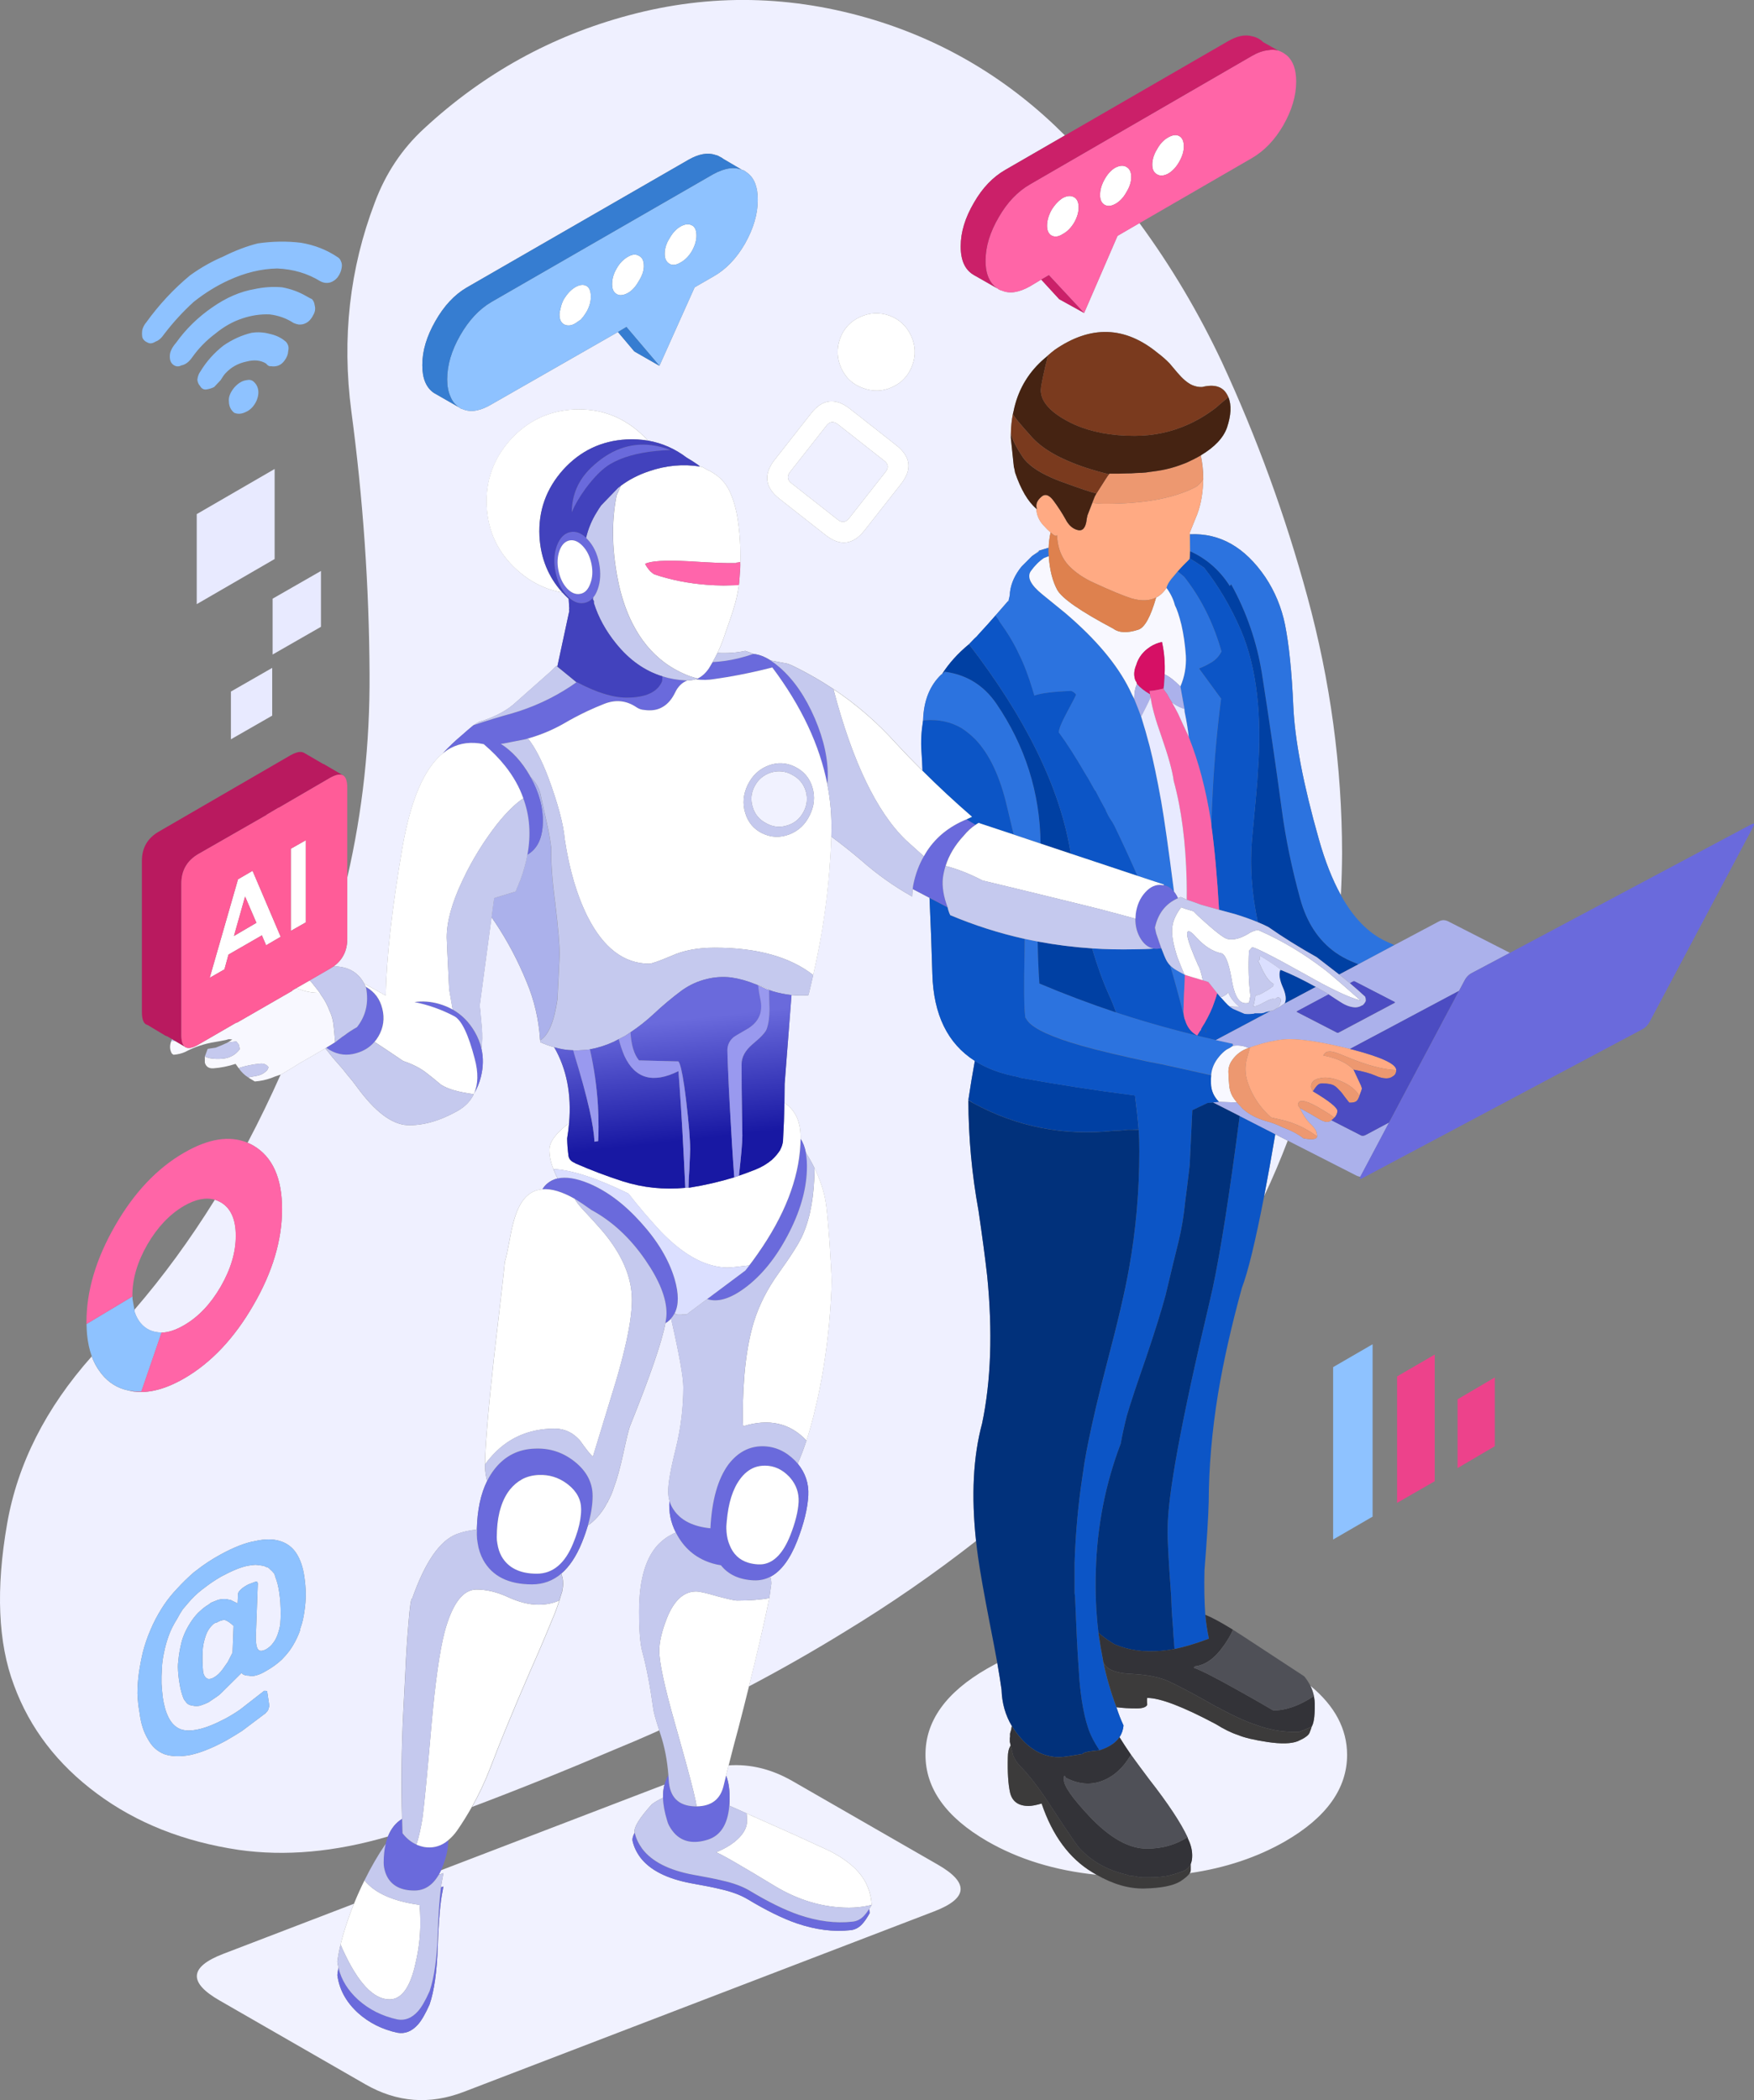 <?xml version="1.0" encoding="UTF-8"?>
<svg id="Layer_2" data-name="Layer 2" xmlns="http://www.w3.org/2000/svg" xmlns:xlink="http://www.w3.org/1999/xlink" viewBox="0 0 433.48 518.98">
  <rect x="0" y="0" width="433.48" height="518.98" fill="#808080" stroke="none"/>
  <defs>
    <style>
      .cls-1 {
        fill: #01317b;
      }

      .cls-1, .cls-2, .cls-3, .cls-4, .cls-5, .cls-6, .cls-7, .cls-8, .cls-9, .cls-10, .cls-11, .cls-12, .cls-13, .cls-14, .cls-15, .cls-16, .cls-17, .cls-18, .cls-19, .cls-20, .cls-21, .cls-22, .cls-23, .cls-24, .cls-25, .cls-26, .cls-27, .cls-28, .cls-29, .cls-30, .cls-31, .cls-32, .cls-33, .cls-34, .cls-35, .cls-36, .cls-37 {
        fill-rule: evenodd;
        stroke-width: 0px;
      }

      .cls-2 {
        fill: #fff;
      }

      .cls-3 {
        fill: #ed9870;
      }

      .cls-4 {
        fill: #f1f2ff;
      }

      .cls-5 {
        fill: #4c4cc2;
      }

      .cls-6 {
        fill: #ff5c98;
      }

      .cls-7 {
        fill: #9999ef;
      }

      .cls-8 {
        fill: #de814e;
      }

      .cls-9 {
        fill: #7a3a1e;
      }

      .cls-10 {
        fill: #c5c9ee;
      }

      .cls-11 {
        fill: #dbdfff;
      }

      .cls-12 {
        fill: #b91a5f;
      }

      .cls-13 {
        fill: #0040a3;
      }

      .cls-14 {
        fill: #cb2069;
      }

      .cls-15 {
        fill: #eff0ff;
      }

      .cls-16 {
        fill: #333338;
      }

      .cls-17 {
        fill: #452312;
      }

      .cls-18 {
        fill: #f5f4f4;
      }

      .cls-19 {
        fill: #6a6adc;
      }

      .cls-20 {
        fill: #eefcff;
      }

      .cls-21 {
        fill: #d61065;
      }

      .cls-22 {
        fill: #ff65a7;
      }

      .cls-23 {
        fill: url(#linear-gradient);
      }

      .cls-24 {
        fill: #e8eaff;
      }

      .cls-25 {
        fill: #2c73df;
      }

      .cls-26 {
        fill: #4f5057;
      }

      .cls-27 {
        fill: #367dd1;
      }

      .cls-28 {
        fill: #abb1eb;
      }

      .cls-29 {
        fill: #ff65ab;
      }

      .cls-30 {
        fill: #ffaa83;
      }

      .cls-31 {
        fill: #8ec2ff;
      }

      .cls-32 {
        fill: #ed428b;
      }

      .cls-33 {
        fill: #3c3b3b;
      }

      .cls-34 {
        fill: #f8f8ff;
      }

      .cls-35 {
        fill: #4242bd;
      }

      .cls-36 {
        fill: #f963a7;
      }

      .cls-37 {
        fill: #0c55c6;
      }
    </style>
    <linearGradient id="linear-gradient" x1="170.35" y1="289.22" x2="165.55" y2="245.6" gradientUnits="userSpaceOnUse">
      <stop offset=".17" stop-color="#1818a3"/>
      <stop offset=".85" stop-color="#6a6adc"/>
    </linearGradient>
  </defs>
  <g id="Layer_2-2" data-name="Layer 2">
    <g>
      <path class="cls-15" d="M90,243.07c-1.37-2.58-3.6-3.99-6.67-4.22-.34.02-.65.02-.92,0,2.28-1.62,3.42-3.91,3.42-6.85v-15.13c3.78-16.38,5.61-33.17,5.5-50.38-.1-21.53-1.6-43.15-4.5-64.85-2.37-18.07-.43-35.27,5.8-51.6,2.67-7.17,6.72-13.25,12.15-18.25,14.67-13.6,31.58-22.95,50.75-28.05,20.07-5.37,40.25-4.97,60.55,1.2,17.95,5.51,33.65,15.02,47.1,28.52l-14.75,8.52c-3.07,1.77-5.63,4.45-7.7,8.05-2.2,3.73-3.3,7.33-3.3,10.8v.1c0,3.47,1.1,5.82,3.3,7.05.07.07.18.13.35.2l5.25,3c.17.07.35.18.55.35.23.13.5.23.8.3,1.9.8,4.2.43,6.9-1.1l2.75-1.65,4.45,4.85,6.15,3.4,8.25-19.05,5.42-3.15c7.85,10.7,14.64,22.15,20.38,34.35,8.67,18.73,15.7,38.03,21.1,57.9,5.7,20.87,8.57,42.02,8.6,63.45-.02,3.47-.12,6.92-.3,10.35-2.1-3.8-3.92-8.41-5.45-13.85-3.83-13.5-5.93-24.45-6.3-32.85-.37-8.4-1.05-15.12-2.05-20.15-.87-4.23-2.48-8.13-4.85-11.7-5.05-7.42-11.26-10.96-18.65-10.6,0-.17,0-.33,0-.5.23-.53.83-2.02,1.8-4.45.93-2.47,1.43-5.38,1.5-8.75,0-1.97-.21-3.9-.62-5.8,3.42-2.04,5.58-4.33,6.48-6.85,1.03-3.07,1.15-5.58.35-7.55-.07-.17-.15-.33-.25-.5-1.07-2.1-3.15-2.77-6.25-2-.83.03-1.67-.13-2.5-.5-1.1-.5-2.3-1.52-3.6-3.05-.47-.53-1.1-1.28-1.9-2.25-.93-.97-1.92-1.83-2.95-2.6-8.1-6.67-16.58-6.93-25.45-.8-.6.47-1.17.93-1.7,1.4-.27.27-.53.5-.8.7-3.83,3.27-6.33,7.33-7.5,12.2l-.18.83c-.05.17-.09.35-.12.52v.05s-.05.05-.05.15c-.3,1.53-.47,3.15-.5,4.85v1.1l.75,7.15.05.15c.1.4.18.82.25,1.25,1.43,4.18,3.17,7.15,5.23,8.9.06,1.51.62,2.86,1.68,4.05.73.8,1.35,1.41,1.85,1.85-.28,1.31-.44,2.57-.47,3.77-.8.22-1.61.46-2.43.73-.33.3-.67.58-1,.85l-.7.5-2.55,2.55c-1.6,1.97-2.55,4.03-2.85,6.2-.03.2-.05.45-.05.75-.07.43-.17.88-.3,1.35-.07.1-.13.2-.2.3l-3.05,3.5c-1.27,1.47-2.6,2.95-4,4.45-.4.5-.83.95-1.3,1.35l-1.25,1.3c-2.72,2.23-4.94,4.69-6.67,7.4-.08.05-.14.09-.18.1-2.87,2.73-4.37,6.52-4.5,11.35-.43,2.7-.57,5.23-.4,7.6.13,1.83.22,3.44.25,4.83-2.2-2.18-4.35-4.41-6.45-6.67-4.73-5.27-9.92-9.77-15.55-13.5-3.37-2.23-6.87-4.22-10.5-5.95l-.95-.35s-1.4-.26-4.08-.77c-1.5-.96-2.91-1.49-4.23-1.6l-.05-.02c-.67-.3-1.33-.55-2-.75-2.09.46-4.39.62-6.87.5.47-.96.89-1.94,1.27-2.95.7-2,1.4-4.02,2.1-6.05.37-1.13.72-2.27,1.05-3.4.43-1.63.75-3.3.95-5l.25-3.5c.02-.27.03-.54.02-.8.04-1.56.03-3.11-.02-4.65-.07-2.17-.27-4.33-.6-6.5-.37-2.57-1.03-4.92-2-7.05-.97-2.07-2.48-3.68-4.55-4.85-.27-.17-.57-.32-.9-.45-.47-.27-.92-.52-1.35-.75-.18-.03-.35-.07-.53-.1-.16-.14-.32-.27-.47-.4-.96-.67-1.91-1.28-2.85-1.82-2.89-2.18-6.06-3.58-9.52-4.18-.58-.64-1.21-1.25-1.87-1.85-4.67-4.2-10.15-6.15-16.45-5.85-6.23.33-11.47,2.83-15.7,7.5-4.2,4.7-6.15,10.17-5.85,16.4.33,6.3,2.83,11.55,7.5,15.75,3.34,3.01,7.07,4.87,11.2,5.58.49.53,1.01,1.05,1.55,1.55.04.55.07,1.1.1,1.62-.03.2-.02.38.05.55-.03.1-.03.22,0,.35-.03,0-.05.08-.05.25.03.03.05.13.05.3,0,.03-.02.1-.05.2l-2.9,13.48c-.06-.06-.13-.12-.2-.17-.33.27-.67.58-1,.95-.1.07-.18.15-.25.25l-8.8,7.8c-2.03,1.9-4.77,3.42-8.2,4.55h-.05c-.13.03-.4.12-.8.25-.5.27-.97.55-1.4.85-.97.8-1.9,1.6-2.8,2.4-1.73,1.44-3.34,2.97-4.82,4.58-4.63,3.78-7.97,11.64-10.03,23.57-2.52,14.77-3.88,26.86-4.07,36.27l-5.3-2.95ZM152.72,82.05l4.05,4.8,6.2,3.55,8.7-19.4,4.6-2.65c3.1-1.73,5.72-4.45,7.85-8.15,2.1-3.73,3.15-7.32,3.15-10.75v-.15c0-3.13-.87-5.33-2.6-6.6-.17-.13-.35-.27-.55-.4-.23-.17-.5-.28-.8-.35l-4.5-2.65c-.3-.23-.6-.42-.9-.55-.37-.23-.73-.38-1.1-.45-1.9-.67-4.13-.27-6.7,1.2l-54.85,31.6c-3,1.77-5.57,4.53-7.7,8.3-2.13,3.73-3.2,7.32-3.2,10.75v.15c0,3.23.95,5.5,2.85,6.8l6.2,3.55c.07.07.17.13.3.2.07.07.18.13.35.2h.1c1.17.53,2.42.65,3.75.35,1.1-.23,2.27-.72,3.5-1.45l31.3-17.9ZM212.52,78.35c-2.37,1.1-4,2.87-4.9,5.3-.9,2.5-.8,4.95.3,7.35,1.1,2.4,2.88,4.03,5.35,4.9,2.47.93,4.88.85,7.25-.25,2.4-1.1,4.05-2.9,4.95-5.4.9-2.43.8-4.85-.3-7.25-1.1-2.4-2.88-4.07-5.35-5-2.47-.87-4.9-.75-7.3.35ZM200.47,102.15l-9,11.45c-2.83,3.6-2.45,6.82,1.15,9.65l11.45,9c3.57,2.8,6.77,2.4,9.6-1.2l9-11.45c2.8-3.57,2.42-6.75-1.15-9.55l-11.45-9c-3.6-2.83-6.8-2.47-9.6,1.1ZM195.27,116.6l9-11.45c.8-1.03,1.73-1.13,2.8-.3l11.45,9c1.03.8,1.15,1.72.35,2.75l-9,11.45c-.83,1.07-1.77,1.2-2.8.4l-11.45-9c-1.07-.83-1.18-1.78-.35-2.85ZM281.42,279.2h-2.7l2.7-.05v.05ZM312.42,295.6c.87-4.51,1.78-9.61,2.75-15.3l3.08,1.58c-1.78,4.67-3.72,9.25-5.83,13.72ZM240.57,272.65l-1.25-.75c.03,9.23.87,18.32,2.5,27.25.9,6.1,1.62,11.48,2.15,16.15,1.37,13.8.95,25.95-1.25,36.45-2.21,8.17-2.71,17.86-1.5,29.07-10.35,8.1-21.17,15.58-32.45,22.43-7.75,4.77-15.64,9.27-23.68,13.5.87-3.51,1.78-7.28,2.73-11.3,1.07-4.57,1.83-8.07,2.27-10.5h.02v-.15c.04-.17.07-.34.1-.5l.4-2.9v-.1c0-.54-.08-1.08-.25-1.62,2.65-1.38,4.87-4.34,6.65-8.88,1.67-4.27,2.58-8.02,2.75-11.25.15-2.94-.73-5.56-2.62-7.85.77-1.77,1.5-3.67,2.17-5.7.8-2.47,1.53-5.13,2.2-8,1.53-6.33,2.67-13.32,3.4-20.95.4-4.63.6-8.15.6-10.55,0-1.17-.17-4.3-.5-9.4-.4-5.37-.72-8.7-.95-10-.43-2.67-1.35-5.47-2.75-8.4-.61-1.27-1.34-2.57-2.17-3.9-.25-1.33-.68-2.44-1.28-3.35v-.45c0-3.5-1.1-6.15-3.3-7.95-.22-.18-.45-.36-.7-.53.03-1.56.05-3.12.05-4.67l1.7-21.95c1.4.13,2.78.15,4.15.05.03-.17.08-.33.15-.5.37-1.5.72-3,1.05-4.5,2.59-11.18,4.08-22.58,4.48-34.2,2.53,1.86,4.99,3.81,7.38,5.85,3.97,3.5,8.17,6.48,12.6,8.95.03-.6.08-1.22.15-1.85l4.15,2.17c.29,6.26.52,12.53.7,18.82.28,10.04,3.78,17.2,10.5,21.48-.59,3.21-1.12,6.44-1.6,9.67l1.25.8ZM99.37,449.5c-.76.45-1.44,1.05-2.05,1.8-.59.74-1.07,1.59-1.45,2.55-13.11,3.84-25.41,4.94-36.9,3.3-13.6-2.03-25.27-6.67-35-13.9-9.77-7.23-16.6-16.15-20.5-26.75-3.97-10.5-4.53-23.83-1.7-40,2.58-14.75,9.54-28.52,20.9-41.3.53,1.46,1.22,2.74,2.07,3.85.12.17.25.34.37.5,1.77,2.18,3.98,3.54,6.62,4.08,4,1,8.59,0,13.78-2.98,6.67-3.87,12.37-9.9,17.1-18.1,4.73-8.13,7.1-16.05,7.1-23.75s-2.37-12.93-7.1-15.7c-.47-.27-.94-.5-1.42-.7,2.91-5.52,5.63-11.14,8.17-16.85.4-.16.79-.38,1.15-.65.73-.43,1.43-.85,2.1-1.25,1-.67,2-1.27,3-1.8,1.63-.95,3.23-1.87,4.8-2.78.61.78,1.23,1.55,1.85,2.33.83.97,1.65,1.9,2.45,2.8.4.5.78.98,1.15,1.45.87,1,1.68,2.03,2.45,3.1,4.4,6,8.52,9.1,12.35,9.3,3.87.13,8-1.03,12.4-3.5.47-.27.9-.55,1.3-.85,1.1-.83,1.95-1.82,2.55-2.95.03-.17.08-.28.15-.35.02-.05.05-.1.08-.15.76-1.24,1.34-2.64,1.72-4.2.59-2.39.63-4.71.1-6.95.24-1.49.27-3.22.1-5.2-.3-3.47-.47-5.23-.5-5.3v-.25l2.92-21.75.03.05c.07.07.12.15.15.25.2.33.43.68.7,1.05,3.07,4.6,5.67,9.52,7.8,14.75,1.87,4.47,2.97,9.17,3.3,14.1,0,.13.02.23.05.3v.45c1.13.5,2.28.92,3.45,1.25,3.07,5.34,4.29,11.59,3.68,18.75-3.25,2.47-4.87,4.67-4.87,6.6,0,1.47.33,3.05,1,4.75.28.76.62,1.53,1.02,2.33-1.02.24-1.92.7-2.68,1.38-.42.38-.77.81-1.05,1.3-2.37.18-4.22,1.48-5.55,3.9-.97,1.73-1.77,4.32-2.4,7.75-.67,3.63-1.12,5.72-1.35,6.25-.13,1.63-1,9.28-2.6,22.95-1.5,13.57-2.27,22.62-2.3,27.15v.3c0,1.26.18,2.51.53,3.78-1.59,3.2-2.44,7.21-2.55,12.03-1.72.13-3.38.5-4.98,1.1-4.17,1.6-7.83,6.92-11,15.95-.27-.2-.57,1.8-.9,6-.37,4.23-.63,8.4-.8,12.5-.2,4.07-.37,7.28-.5,9.65-.44,8.78-.54,17.55-.3,26.3ZM33.2,323.7c7.15-8.29,13.78-17.36,19.9-27.22.49.15.96.36,1.43.62,2.5,1.43,3.75,4.2,3.75,8.3s-1.25,8.27-3.75,12.6c-2.5,4.3-5.52,7.47-9.05,9.5-2.02,1.18-3.87,1.79-5.55,1.82v-.02c-2.17,0-3.9-.78-5.2-2.35-.61-.75-1.08-1.62-1.42-2.62l-.1-.62ZM138.7,388.9c2.03-1.72,3.74-4.29,5.12-7.7.59-1.47,1.08-2.88,1.48-4.22,1.59-1.09,3-2.63,4.23-4.62.03-.13.08-.23.15-.3.07-.1.12-.18.15-.25.1-.23.23-.45.4-.65.07-.23.17-.45.3-.65.4-.77.75-1.58,1.05-2.45,0-.1.02-.17.05-.2.83-2.17,1.65-5.12,2.45-8.85.8-3.7,1.35-5.92,1.65-6.65,4.95-12.3,7.86-20.76,8.73-25.38.35-.21.67-.45.98-.72.15-.13.29-.27.42-.43.02.13.05.25.08.38,1.97,8.67,2.95,14.2,2.95,16.6,0,5.03-.62,10.07-1.85,15.1-1.27,5.03-1.9,8.58-1.9,10.65,0,.83.11,1.62.33,2.38-.22,2.7.3,5.3,1.58,7.8-.1.04-.2.08-.3.12-.27.1-.53.23-.8.4-.5.23-.98.52-1.45.85-.03,0-.07.03-.1.1-.07.03-.12.07-.15.1-.07.03-.15.1-.25.2-.3.2-.57.43-.8.7-.03.03-.08.07-.15.1-3.4,3.3-5.1,8.93-5.1,16.9,0,4.77.27,8.1.8,10,1.03,3.77,1.93,8.45,2.7,14.05.09.82.58,2.61,1.48,5.35-.71.32-1.42.63-2.12.95-2.87,1.27-5.68,2.47-8.45,3.6-12.21,5.22-24.11,10.01-35.7,14.38,1.65-2.93,3.1-5.99,4.35-9.17,1.37-3.57,2.78-7.13,4.25-10.7,1.9-4.6,3.83-9.17,5.8-13.7,1.83-4.1,3.6-8.23,5.3-12.4.73-1.67,1.37-3.35,1.9-5.05.23-.8.47-1.55.7-2.25,0-.13.02-.27.05-.4.23-1,.23-2.02,0-3.05-.08-.31-.17-.61-.27-.9ZM40.57,396.55c-.23.33-.45.67-.65,1-1.1,1.77-2.02,3.53-2.75,5.3-.77,1.77-1.38,3.57-1.85,5.4-.4,1.67-.73,3.4-1,5.2-.23,1.73-.35,3.42-.35,5.05.07,1.67.23,3.22.5,4.65.33,2.7,1.03,4.92,2.1,6.65.93,1.77,2.28,3,4.05,3.7,1.77.6,3.9.67,6.4.2,2.5-.53,5.42-1.7,8.75-3.5,1.57-.9,2.92-1.72,4.05-2.45l5.45-4.1c.13-.07.25-.15.35-.25.03-.07.1-.15.2-.25.2-.2.33-.35.4-.45l.35-1.1-.55-3.65c-.1-.07-.23-.1-.4-.1h-.35l-5.9,4.6c-1.03.73-2.25,1.48-3.65,2.25-2.67,1.4-4.88,2.28-6.65,2.65-1.9.43-3.45.4-4.65-.1-1.17-.53-2.08-1.47-2.75-2.8-.67-1.3-1.15-2.97-1.45-5-.13-1.1-.23-2.23-.3-3.4-.03-1.2,0-2.48.1-3.85.03-1.17.22-2.5.55-4,.27-1.33.65-2.68,1.15-4.05.47-1.3,1.13-2.63,2-4,.43-.83.92-1.65,1.45-2.45.33-.4.72-.85,1.15-1.35,1.1-1.33,2.32-2.52,3.65-3.55.1-.07.22-.15.35-.25,1.3-1.03,2.75-2.02,4.35-2.95,2.67-1.43,4.83-2.32,6.5-2.65.7-.13,1.37-.22,2-.25.77.07,1.48.17,2.15.3.1.1.18.15.25.15.17.1.35.15.55.15.23.13.43.3.6.5.4.33.77.72,1.1,1.15.07.2.13.43.2.7.47,1.17.8,2.48,1,3.95.23,1.57.35,3.28.35,5.15,0,.8-.03,1.65-.1,2.55-.1.8-.32,1.67-.65,2.6-.3.87-.68,1.58-1.15,2.15-.43.6-.98,1.1-1.65,1.5-1,.53-1.68.55-2.05.05s-.55-1.48-.55-2.95l.5-13.4-.15-.3c-.03-.1-.15-.13-.35-.1l-1.85.7-.1.05c-.8.43-1.4.85-1.8,1.25-.43.4-.65.77-.65,1.1l-.1,2.3-1.7-.85c-.17-.03-.35-.07-.55-.1-.33-.1-.67-.15-1-.15-.53,0-1.05.07-1.55.2l-1.75.7c-.23.17-.45.33-.65.5-.7.4-1.38.92-2.05,1.55-.67.57-1.35,1.35-2.05,2.35-1.23,1.8-2.08,3.58-2.55,5.35-.4,1.6-.67,3.15-.8,4.65-.07.5-.1,1-.1,1.5.03,1.4.17,2.75.4,4.05.2,1.33.52,2.55.95,3.65.07.2.18.4.35.6l.5.65c.37.33.77.52,1.2.55.07.03.13.05.2.05.53.13,1.1.15,1.7.05.8-.23,1.57-.53,2.3-.9l2-1.35c.3-.2.62-.45.95-.75.03-.03.07-.07.1-.1l5.1-5.05c.07.13.17.25.3.35.37.23.87.35,1.5.35.47.17,1.1.13,1.9-.1.73-.2,1.53-.57,2.4-1.1,1.47-.83,2.73-1.75,3.8-2.75.63-.63,1.23-1.32,1.8-2.05.37-.5.7-1,1-1.5.67-1.13,1.22-2.28,1.65-3.45.07-.2.12-.43.15-.7.47-1.3.8-2.68,1-4.15.23-1.5.35-3,.35-4.5-.03-1.37-.15-2.75-.35-4.15-.33-2.3-.98-4.22-1.95-5.75-.97-1.5-2.3-2.52-4-3.05-1.73-.57-3.83-.57-6.3,0-2.33.4-5.15,1.5-8.45,3.3-2.2,1.2-4.2,2.52-6,3.95-.2.17-.4.32-.6.45-1.5,1.3-2.9,2.67-4.2,4.1-1.17,1.23-2.22,2.53-3.15,3.9ZM57.72,401.8l-.25,6.6-1.2,2.35-1.2,1.7c-.7.97-1.42,1.65-2.15,2.05-.67.4-1.22.52-1.65.35-.63-.33-1-.98-1.1-1.95-.13-1.5-.17-3.03-.1-4.6.03-1.4.32-2.83.85-4.3.37-1,.95-1.87,1.75-2.6.33-.27.65-.42.95-.45.43-.27.88-.45,1.35-.55.27-.1.52-.1.75,0,.6.23,1.27.7,2,1.4Z"/>
      <path class="cls-4" d="M276.67,429.3c.57-.87.9-1.83,1-2.9-.67-1.43-1.25-2.93-1.75-4.5,1.57.2,3.22.3,4.95.3,1.5,0,2.38-.3,2.65-.9-.07-.87-.07-1.43,0-1.7,3.2,0,8.87,2.17,17,6.5,1.97,1.23,3.77,2.12,5.4,2.65,1.57.67,4.02,1.25,7.35,1.75,3.37.5,5.85.43,7.45-.2,1.67-.73,2.63-1.42,2.9-2.05.27-.67.45-1.18.55-1.55.5-.83.75-2.45.75-4.85v-.6c0-.73-.07-1.43-.2-2.1-.18-.88-.47-1.73-.87-2.55,6.02,4.96,9.05,10.64,9.07,17.05,0,8.33-5.08,15.45-15.25,21.35-6.92,3.98-14.81,6.62-23.65,7.9.18-.29.26-.55.25-.8v-1.45c.2-.5.32-1.03.35-1.6.1-1.53-.25-3.1-1.05-4.7l-.05-.25c-1.67-3.6-4.82-8.37-9.45-14.3-1.73-2.3-3.25-4.35-4.55-6.15-1.1-1.6-2.05-3.05-2.85-4.35ZM246.47,410.97c.46,2.63.81,4.82,1.05,6.58.1,3.33.95,6.33,2.55,9-.07.23-.12.52-.15.85-.1.37-.2.7-.3,1v.9s-.02.08-.05.15v1l.2.9c-.47.73-.7,1.7-.7,2.9-.1,3.7.08,6.62.55,8.75.53,2.2,2.07,3.3,4.6,3.3.73,0,1.8-.2,3.2-.6,2.67,7.9,6.85,13.57,12.55,17,.34.21.68.41,1.02.6-10.25-1.05-19.25-3.82-27.02-8.3-10.17-5.9-15.25-13.02-15.25-21.35-.03-8.33,5.05-15.43,15.25-21.3.82-.47,1.65-.93,2.5-1.38ZM179.45,438.75c.19-.78.4-1.61.62-2.48,5.35-.37,10.58.91,15.7,3.83l36,20.7c7.8,4.47,7.5,8.32-.9,11.55l-116.25,44.6c-8.4,3.23-16.5,2.62-24.3-1.85l-36-20.7c-7.83-4.47-7.55-8.32.85-11.55l32.3-12.38c-.22.55-.43,1.11-.65,1.67-1.17,3.1-2.05,5.9-2.65,8.4-.37,1.53-.63,2.95-.8,4.25.07.5.16.99.28,1.47-.12.63-.21,1.24-.28,1.83.47,3.57,2.18,6.7,5.15,9.4,2.73,2.43,5.97,4.05,9.7,4.85,1.87.33,3.55-.33,5.05-2,.9-1,1.87-2.67,2.9-5,1.13-3.33,1.8-8,2-14,.23-6.77.65-11.5,1.25-14.2l.15-.95c-.2.08-.4.15-.6.23.14-1,.29-1.86.45-2.58l.15-.95c-.39.15-.77.29-1.15.42.2-.35.39-.73.57-1.12l55.23-21.17c-.27,1-.4,2.09-.37,3.28-.96.4-1.89.94-2.77,1.6-3.07,3.4-4.48,5.7-4.25,6.9,0,.04.02.07.02.1-.44.85-.62,1.52-.52,2,.3,1.4.93,2.77,1.9,4.1,2.37,3.13,6.55,5.27,12.55,6.4,3.23.57,5.65,1.05,7.25,1.45,2.7.6,4.95,1.43,6.75,2.5,4.6,2.77,8.63,4.75,12.1,5.95,4.7,1.6,9.13,2.17,13.3,1.7,1.07-.1,2.02-.58,2.85-1.45.6-.63,1.23-1.55,1.9-2.75-.02-.37-.06-.72-.1-1.08.03-.06.06-.12.1-.17.17-.23.33-.5.5-.8h-.02l.02-.05c-.2-3.13-1.3-5.83-3.3-8.1-1.6-1.83-3.97-3.57-7.1-5.2-.4-.2-3.23-1.5-8.5-3.9-2.3-1.03-6.3-2.82-12-5.35-.57-.27-1.15-.53-1.75-.8-.81-.36-1.65-.73-2.53-1.12.2-2.74,0-5.02-.57-6.83-.07-.23-.14-.44-.23-.65ZM199.12,195.45c.53,1.8.35,3.53-.55,5.2-.9,1.7-2.25,2.82-4.05,3.35-1.8.57-3.52.38-5.15-.55-1.7-.87-2.82-2.2-3.35-4-.57-1.8-.4-3.53.5-5.2.9-1.67,2.25-2.78,4.05-3.35,1.8-.53,3.52-.35,5.15.55,1.7.87,2.83,2.2,3.4,4ZM186.8,243.25c1.43.46,2.81,1.02,4.12,1.7-.29-.1-.57-.2-.85-.3-.23-.1-.43-.17-.6-.2l-1.55-.7c-.2-.07-.38-.15-.55-.25-.21-.1-.4-.19-.57-.25ZM301.62,246.4c.37-.03.68-.15.95-.35.3-.13.63-.4,1-.8.43,1.23,1.35,2.42,2.75,3.55-.93,0-1.77-.03-2.5-.1,0-.03-.02-.05-.05-.05-.1-.1-.22-.2-.35-.3-.4-.4-1-1.05-1.8-1.95Z"/>
      <path class="cls-25" d="M291.05,141.2c.53.42,1.06.85,1.57,1.3,4.17,5.27,7.25,11.43,9.25,18.5-.57,1.13-1.4,2.03-2.5,2.7-1,.6-2.02,1.1-3.05,1.5l5.45,7.45c-.97,7.51-1.65,15.05-2.05,22.62-.16,2.89-.28,5.78-.35,8.68-.03-.47-.08-.87-.15-1.2-1.2-7.63-3-14.47-5.4-20.5,0-.05-.01-.1-.03-.15-.2-1.8-.54-3.87-1.02-6.2-.03-.27-.05-.5-.05-.7-.37-2-.7-3.85-1-5.55,1.03-2.37,1.48-4.9,1.35-7.6-.2-2.8-.57-5.35-1.1-7.65-.57-2.27-1.1-3.87-1.6-4.8-.39-1.53-1.09-2.97-2.1-4.33.21-.86.85-1.87,1.9-3.02.31-.37.6-.72.87-1.05ZM344.6,233.55l-8.9,4.75c-.63-.26-1.26-.53-1.88-.8-1.35-.59-2.6-1.29-3.75-2.1-4.21-2.98-7.13-7.41-8.75-13.3-2.07-7.53-3.57-14.77-4.5-21.7-1.53-11.3-3.18-22.62-4.95-33.95-1.27-7.83-3.8-15.18-7.6-22.05l-.35.4c-2.5-3.9-5.78-6.76-9.82-8.58.01-1,0-2.39-.03-4.17,7.39-.36,13.6,3.18,18.65,10.6,2.37,3.57,3.98,7.47,4.85,11.7,1,5.03,1.68,11.75,2.05,20.15.37,8.4,2.47,19.35,6.3,32.85,1.53,5.44,3.35,10.05,5.45,13.85,3.09,5.59,6.79,9.39,11.1,11.4.72.33,1.43.65,2.12.95ZM280.32,172.75c.57,1.37,1.13,2.82,1.7,4.35.73,2.3,1.43,4.73,2.1,7.3.9,3.5,1.85,8.03,2.85,13.6.75,4.22,1.81,11.68,3.18,22.38-.73-.88-1.6-1.43-2.6-1.62.03-.05.07-.1.12-.15l-6.58-2.17c-1.84-4.18-3.74-8.33-5.73-12.43-.13-.2-.25-.42-.35-.65-.4-.57-.75-1.12-1.05-1.65l-.65-1.3c0-.1-.03-.2-.1-.3-.8-1.43-1.55-2.83-2.25-4.2-.1-.27-.23-.47-.4-.6l-1.8-3.2c-.03-.07-.08-.13-.15-.2-.13-.2-.25-.4-.35-.6-2.5-4.3-4.7-7.73-6.6-10.3,0-.8.63-2.38,1.9-4.75,1.47-2.73,2.25-4.25,2.35-4.55-.03-.17-.23-.38-.6-.65-.2-.13-.4-.23-.6-.3-4.47.17-7.5.55-9.1,1.15-.1-.4-.22-.8-.35-1.2-1.1-3.67-2.27-6.72-3.5-9.15-1.13-2.47-2.73-5.13-4.8-8-.13-.3-.38-.68-.75-1.15-.03-.03-.1-.13-.2-.3l3.05-3.5.2-.15v-.15c.13-.47.23-.92.3-1.35,0-.3.02-.55.05-.75.3-2.17,1.25-4.23,2.85-6.2l2.55-2.55.7-.5c.33-.2.67-.43,1-.7v-.15c.81-.26,1.62-.5,2.43-.73-.02.59-.01,1.16.02,1.73,0,.12.01.23.02.35-.39.14-.78.29-1.17.45-1.2.8-2.3,1.9-3.3,3.3-.93,1.47.02,3.35,2.85,5.65,2.83,2.3,4.72,3.83,5.65,4.6,7.57,6.43,12.88,12.75,15.95,18.95.33.73.72,1.52,1.15,2.35ZM228.12,178.05c.13-4.83,1.63-8.62,4.5-11.35.04-.01.09-.05.18-.1.15-.12.37-.32.67-.6,5.37.7,9.62,3.32,12.75,7.85,7.15,10.49,10.8,22.03,10.95,34.62l-6.65-2.23c-.47-2.03-1.01-4.27-1.6-6.7-1.73-7.53-4.35-13.13-7.85-16.8-1.07-1.07-2.18-1.98-3.35-2.75-2.68-1.59-5.72-2.26-9.12-2-.16.02-.32.03-.48.05ZM289.2,238.6c.43.43.94.81,1.52,1.15.57.33,1.23.7,2,1.1.03.01.06.02.1.03-.03.57-.05,1.15-.05,1.72-.1,1.43-.2,3.92-.3,7.45.07.6.15,1.15.25,1.65-.1-.4-.2-.83-.3-1.3-1.07-4.22-2.14-8.15-3.22-11.8ZM256.45,232.67c.05,3.45.2,6.91.42,10.38,6.26,2.64,12.57,5.02,18.95,7.15,2.33.76,4.66,1.5,7,2.2,5.83,1.73,11.71,3.27,17.65,4.62,1.4.32,2.8.63,4.2.92.03.2.05.37.05.5-.5.37-1.03.68-1.6.95-.67.47-1.28,1.05-1.85,1.75-1.17,1.4-1.82,2.92-1.95,4.55-2.99-.69-6.55-1.48-10.67-2.38-.47-.11-.94-.22-1.43-.32-1.13-.2-2.27-.42-3.4-.65-1.73-.37-3.38-.73-4.92-1.08-6.28-1.41-11.09-2.66-14.43-3.72-6.37-2.03-10-4-10.9-5.9-.13-.1-.2-.25-.2-.45-.3-2.13-.35-7.62-.15-16.45,0-.95.02-1.85.02-2.73,1.06.23,2.12.45,3.2.65Z"/>
      <path class="cls-13" d="M335.7,238.3l-4.75,2.52c-2.42-1.87-4.26-3.29-5.53-4.27-4.4-2.47-8.38-4.95-11.95-7.45-.79-.41-1.67-.81-2.62-1.2-1.56-7.32-2.02-14.35-1.37-21.1.87-9.1,1.32-14.28,1.35-15.55,1.13-14.47-.25-26.3-4.15-35.5-2.53-5.83-5.57-10.98-9.1-15.45-1.19-.84-2.38-1.61-3.58-2.3.05-.22.09-.81.1-1.77,4.05,1.81,7.32,4.67,9.82,8.58l.35-.4c3.8,6.87,6.33,14.22,7.6,22.05,1.77,11.33,3.42,22.65,4.95,33.95.93,6.93,2.43,14.17,4.5,21.7,1.62,5.89,4.54,10.32,8.75,13.3,1.15.81,2.4,1.51,3.75,2.1.62.27,1.24.54,1.88.8ZM264.62,210.95l-7.45-2.48c-.15-12.59-3.8-24.13-10.95-34.62-3.13-4.53-7.38-7.15-12.75-7.85-.3.28-.53.48-.67.6,1.73-2.71,3.96-5.17,6.67-7.4,13.97,18.17,22.3,35.12,25,50.85.05.3.1.6.15.9ZM240.92,262.17c2.96,1.89,6.54,3.21,10.75,3.97.03,0,.1.05.2.15,9.49,1.73,19.03,3.21,28.62,4.42.36,2.68.67,5.49.93,8.42l-2.7.05c-1.27.17-2.38.25-3.35.25-12.37,1.33-23.97-.93-34.8-6.8l-1.25-.8c.48-3.23,1.01-6.46,1.6-9.67ZM316.82,239.8c2.25.88,5.05,2.24,8.38,4.08l-7.92,4.22c.08-.07.16-.13.25-.2.43-.93.25-2.28-.55-4.05-.77-1.8-.95-3.2-.55-4.2.13.1.27.15.4.15ZM256.45,232.67c4.4.83,8.88,1.4,13.45,1.7,1.3,4.4,2.67,8.19,4.12,11.38.64,1.39,1.24,2.87,1.8,4.45-6.38-2.13-12.69-4.51-18.95-7.15-.23-3.46-.37-6.92-.42-10.38Z"/>
      <path class="cls-34" d="M281.02,169.05c-.47.83-.7,2.03-.7,3.6v.1c-.43-.83-.82-1.62-1.15-2.35-3.07-6.2-8.38-12.52-15.95-18.95-.93-.77-2.82-2.3-5.65-4.6-2.83-2.3-3.78-4.18-2.85-5.65,1-1.4,2.1-2.5,3.3-3.3.39-.16.78-.31,1.17-.45.22,3.37.91,6.14,2.08,8.3,1.17,2.13,5.78,5.33,13.85,9.6,1.43,1.07,3.52,1.15,6.25.25,1.55-.55,3-3.19,4.35-7.92.99-.51,1.84-1.3,2.55-2.38v-.03c1.01,1.36,1.71,2.8,2.1,4.33.5.93,1.03,2.53,1.6,4.8.53,2.3.9,4.85,1.1,7.65.13,2.7-.32,5.23-1.35,7.6-1.47-1.5-2.77-2.5-3.9-3,.13-2.77-.08-5.43-.65-8-1.01.21-1.96.59-2.85,1.15-.41.27-.81.57-1.2.9-1.13,1.03-1.9,2.23-2.3,3.6-.6,1.4-.67,2.7-.2,3.9.17.17.3.45.4.85ZM43.37,257.3l2.2,1.3c.17.17.35.27.55.3.7.23,1.67-.02,2.9-.75l9.5-5.5v.1l13.8-7.95v-.1l.92-.52c2,.84,3.93,1.23,5.78,1.17.13.24.28.48.42.7.05.05.09.1.12.15.77,1.1,1.38,2.28,1.85,3.55.53,1.1.87,2.25,1,3.45.17,1.4.3,2.87.4,4.4-.69.44-1.42.88-2.17,1.33-.04.03-.08.05-.12.08-.04.02-.07.05-.1.07-1.57.91-3.17,1.83-4.8,2.78-1,.53-2,1.13-3,1.8-.67.4-1.37.82-2.1,1.25-.36.27-.75.49-1.15.65-.2.08-.4.15-.6.2-.53.17-1.12.38-1.75.65-1.3.47-2.65.75-4.05.85l-1.65-1c.7-.13,1.42-.27,2.15-.4,1.07-.2,1.93-.68,2.6-1.45l.3-.65c-.5-.7-1.2-1-2.1-.9-1.83.17-3.6.53-5.3,1.1l-.75-1.05c-1.83.6-3.67.97-5.5,1.1-1.1.07-1.8-.4-2.1-1.4v-1.5c.33.1.65.22.95.35,1.17.23,2.37.28,3.6.15,1.73-.2,3.1-.98,4.1-2.35-.1-.4-.18-.77-.25-1.1-.2-.27-.4-.53-.6-.8l-2.2.3c.47-.27.87-.53,1.2-.8h-.25c-.2,0-.4-.02-.6-.05-.2.03-.38.08-.55.15-1.1.23-2.07.42-2.9.55-2.67.43-5.12,1.25-7.35,2.45-.9.4-1.87.63-2.9.7-.17-.13-.3-.23-.4-.3-.53-.93-.58-1.95-.15-3.05.35.01.7.01,1.05,0ZM305.7,272.45l-4.42-.15c-1.3-1.3-1.97-2.83-2-4.6-.03-.67-.02-1.33.05-2,.13-1.63.78-3.15,1.95-4.55.57-.7,1.18-1.28,1.85-1.75.57-.27,1.1-.58,1.6-.95,1.31-.21,2.59-.04,3.82.53-1.69.58-3.01,1.56-3.97,2.92-.67.9-1,1.88-1,2.95.03,1.13.1,2.23.2,3.3.07.97.33,1.88.8,2.75.29.49.66,1.01,1.12,1.55Z"/>
      <path class="cls-37" d="M310.85,227.9c-1.63-.68-3.51-1.35-5.62-2-1.02-.28-2.34-.64-3.95-1.07-.46-8.06-1.09-15.01-1.9-20.88.07-2.89.19-5.79.35-8.68.4-7.57,1.08-15.11,2.05-22.62l-5.45-7.45c1.03-.4,2.05-.9,3.05-1.5,1.1-.67,1.93-1.57,2.5-2.7-2-7.07-5.08-13.23-9.25-18.5-.52-.45-1.04-.88-1.57-1.3.63-.72,1.19-1.32,1.68-1.8.73-.7,1.15-1.13,1.25-1.3,0-.02.02-.05.02-.1,1.2.69,2.39,1.46,3.58,2.3,3.53,4.47,6.57,9.62,9.1,15.45,3.9,9.2,5.28,21.03,4.15,35.5-.03,1.27-.48,6.45-1.35,15.55-.65,6.75-.19,13.78,1.37,21.1ZM312.42,295.6c-2.17,11.21-4,18.76-5.5,22.65-2.6,9.47-4.57,18.2-5.9,26.2-1.5,9.23-2.27,18.12-2.3,26.65-.1,3.8-.45,9.47-1.05,17-.1,4-.03,7.65.2,10.95.2,2.07.5,4.03.9,5.9-.18.07-.35.13-.53.2-3.05,1.13-5.71,1.91-7.97,2.35-.1-1.21-.19-2.4-.28-3.58-.02-.44-.05-.88-.07-1.33-.1-1.1-.18-2.2-.25-3.3-.1-1.47-.17-2.85-.2-4.15v-.3c-.67-9.03-.97-14.63-.9-16.8-.07-8.2,3.37-26.88,10.3-56.05.26-1.08.53-2.24.8-3.5,1.99-9.29,4.22-23.52,6.7-42.7l8.8,4.5c-.97,5.69-1.88,10.79-2.75,15.3ZM281.42,279.2v-.05c-.25-2.94-.56-5.75-.93-8.42-9.59-1.22-19.14-2.69-28.62-4.42-.1-.1-.17-.15-.2-.15-4.21-.76-7.79-2.09-10.75-3.97-6.72-4.27-10.22-11.43-10.5-21.48-.18-6.29-.41-12.57-.7-18.82l4.45,2.33c.1.47.25.97.45,1.5.1.17.17.32.2.45,5.97,2.51,12.11,4.47,18.42,5.88,0,.87-.02,1.78-.02,2.73-.2,8.83-.15,14.32.15,16.45,0,.2.07.35.2.45.9,1.9,4.53,3.87,10.9,5.9,3.34,1.07,8.15,2.31,14.43,3.72,1.55.35,3.19.71,4.92,1.08,1.13.23,2.27.45,3.4.65.48.11.96.21,1.43.32,4.12.9,7.68,1.69,10.67,2.38-.07.67-.08,1.33-.05,2,.03,1.77.7,3.3,2,4.6l-1.5.15-1.35.12-3.75,1.78-.65,13.6c-.43,3.7-.8,6.67-1.1,8.9-.33,3.43-.88,6.75-1.65,9.95-.8,3.17-1.88,7.63-3.25,13.4-1,3.7-2.58,8.77-4.75,15.2-1.15,3.31-2.12,6.13-2.9,8.48-.86,2.61-1.5,4.62-1.9,6.02-.63,2.5-1.13,4.78-1.5,6.85-3.8,9.97-5.85,20.47-6.15,31.5-.17,5.17.05,10.25.65,15.25.02.15.04.29.05.42.3,2.07.66,4.21,1.1,6.42v.15c.8,3.9,1.9,7.7,3.3,11.4.5,1.57,1.08,3.07,1.75,4.5-.1,1.07-.43,2.03-1,2.9-.87,1.27-2.28,2.27-4.25,3-.27.1-.5.18-.7.25-1.37-2.07-2.32-3.95-2.85-5.65-.57-1.67-1.07-3.85-1.5-6.55-.4-2.7-.65-5.18-.75-7.45-.2-2.7-.35-5.13-.45-7.3-.02-.33-.03-.65-.05-.97-.17-3.81-.31-6.87-.4-9.18,0-.63-.05-1.2-.15-1.7v-7.55c.23-7.1.85-14.02,1.85-20.75.2-1.4.4-2.75.6-4.05.26-1.58.59-3.3.97-5.17,1.05-5.2,2.54-11.53,4.48-18.97,2.73-10.33,4.58-18.25,5.55-23.75,1.7-9.47,2.55-19.15,2.55-29.05,0-1.93-.05-3.68-.15-5.25ZM239.47,159.2l1.25-1.3c.47-.4.9-.85,1.3-1.35,1.4-1.5,2.73-2.98,4-4.45.1.17.17.27.2.3.37.47.62.85.75,1.15,2.07,2.87,3.67,5.53,4.8,8,1.23,2.43,2.4,5.48,3.5,9.15.13.4.25.8.35,1.2,1.6-.6,4.63-.98,9.1-1.15.2.07.4.17.6.3.37.27.57.48.6.65-.1.3-.88,1.82-2.35,4.55-1.27,2.37-1.9,3.95-1.9,4.75,1.9,2.57,4.1,6,6.6,10.3.1.2.22.4.35.6.07.07.12.13.15.2l1.8,3.2c.17.13.3.33.4.6.7,1.37,1.45,2.77,2.25,4.2.07.1.1.2.1.3l.65,1.3c.3.53.65,1.08,1.05,1.65.1.23.22.45.35.65,1.98,4.1,3.89,8.24,5.73,12.43l-16.48-5.48c-.05-.3-.1-.6-.15-.9-2.7-15.73-11.03-32.68-25-50.85ZM227.97,190.47c-.03-1.39-.12-2.99-.25-4.83-.17-2.37-.03-4.9.4-7.6.16-.02.32-.03.48-.05,3.41-.26,6.45.41,9.12,2,1.17.77,2.28,1.68,3.35,2.75,3.5,3.67,6.12,9.27,7.85,16.8.59,2.43,1.13,4.67,1.6,6.7l-8.45-2.8s-.1-.07-.2-.1c-.27.13-.53.3-.8.5l-2.25-1.35c.5-.23.97-.45,1.4-.65-4.24-3.66-8.32-7.45-12.25-11.38ZM314.02,249.82l-13.55,7.2c-5.94-1.36-11.82-2.9-17.65-4.62-2.34-.7-4.67-1.44-7-2.2-.56-1.58-1.16-3.06-1.8-4.45-1.45-3.18-2.83-6.98-4.12-11.38,3.39.22,6.83.3,10.32.22.87,0,1.73-.02,2.6-.05.78-.03,1.54-.07,2.3-.12.07,0,.13.02.2.02.58.06,1.14.01,1.67-.15.54,1.44.96,2.46,1.28,3.05.25.45.56.87.92,1.25,1.08,3.65,2.16,7.58,3.22,11.8.1.47.2.9.3,1.3.03.1.08.22.15.35.53,1.8,1.53,3.08,3,3.85.3-.47.55-.87.75-1.2.1-.07.17-.17.2-.3v-.1c.3-.53.58-1,.85-1.4,1.13-1.97,1.95-3.73,2.45-5.3.27-.7.5-1.43.7-2.17.29.36.56.68.8.97.8.9,1.4,1.55,1.8,1.95.13.1.25.2.35.3.03,0,.05.02.05.05.33.23.63.43.9.6l2.9,1.25c.73.07,1.47.05,2.2-.05.07,0,.15-.03.25-.1h1.7c.33-.07.52-.1.55-.1.07-.03.23-.1.5-.2.33-.07.68-.15,1.05-.25l.15-.03ZM298.02,255c.1.5.08.22-.05-.85v.45c.03.1.05.23.05.4Z"/>
      <path class="cls-21" d="M287.57,170.15c-1.5.37-2.65.57-3.45.6,0,.07.03.35.1.85-1.47-.87-2.53-1.72-3.2-2.55-.1-.4-.23-.68-.4-.85-.47-1.2-.4-2.5.2-3.9.4-1.37,1.17-2.57,2.3-3.6.39-.33.79-.63,1.2-.9.89-.56,1.84-.94,2.85-1.15.57,2.57.78,5.23.65,8,0,.62-.02,1.23-.08,1.83-.04.57-.09,1.12-.17,1.67Z"/>
      <path class="cls-28" d="M335.7,238.3l8.9-4.75,11.02-5.85c.73-.4,1.5-.4,2.3,0l15.23,7.77-9.58,5.08c-.23.13-.44.28-.62.45l-.03.02c-.4.35-.73.79-1,1.33l-1.35,2.53-26.95,14.35c-6.49-1.62-11.45-2.42-14.9-2.42-1.83,0-4.05.35-6.65,1.05-1.57.47-2.62.8-3.15,1-.13.04-.25.08-.37.12-1.23-.56-2.51-.74-3.82-.53,0-.13-.02-.3-.05-.5-1.4-.3-2.8-.61-4.2-.92l13.55-7.2.35-.07c.1-.03.18-.05.25-.05l.3-.15c.85-.45,1.63-.93,2.35-1.45l7.92-4.22c.81.45,1.65.92,2.53,1.42.22.15.44.29.65.42l-7.8,4.17c-.13.1-.12.18.05.25l9.8,5.05c.17.07.32.05.45-.05l13.75-7.3c.17-.1.17-.18,0-.25l-9.8-5.05c-.17-.07-.33-.05-.5.05l-.72.38c-.64-.54-1.31-1.1-2.03-1.67-.21-.16-.42-.32-.62-.48l4.75-2.52ZM343.3,277.4l-6.97,13.15c-.05.09-.09.17-.12.25-.33-.02-.67-.12-1.03-.3l-16.92-8.62-3.08-1.58-8.8-4.5-6.6-3.35,1.5-.15,4.42.15c.29.34.62.69.97,1.05.23.3.5.57.8.8,1.4,1.17,3.15,2.07,5.25,2.7,1.43.37,2.83.88,4.2,1.55,2.2.83,3.93,1.75,5.2,2.75,2.13.43,3.27.28,3.4-.45.03-.23-.03-.63-.2-1.2-.2-.57-.75-1.27-1.65-2.1-.87-.9-1.67-2.13-2.4-3.7,1.7.9,3.2,1.75,4.5,2.55.9.57,1.63.85,2.2.85.35,0,.71-.13,1.07-.4l7.33,3.75c.33.17.77.1,1.3-.2l5.62-3ZM289.67,173.65c-.23-.4-.45-.75-.65-1.05l-.6-1.1c-.27-.33-.5-.65-.7-.95-.03-.1-.08-.18-.15-.25v-.15c.08-.55.14-1.11.17-1.67.05-.6.08-1.21.08-1.83,1.13.5,2.43,1.5,3.9,3,.3,1.7.63,3.55,1,5.55-.85-.26-1.73-.69-2.65-1.27-.13-.09-.27-.18-.4-.28ZM284.22,171.6c.03.27.08.52.15.75-.3.67-.68,1.47-1.15,2.4-.47.9-.87,1.68-1.2,2.35-.57-1.53-1.13-2.98-1.7-4.35v-.1c0-1.57.23-2.77.7-3.6.67.83,1.73,1.68,3.2,2.55ZM133.52,257.1c-.03-.07-.05-.17-.05-.3-.33-4.93-1.43-9.63-3.3-14.1-2.13-5.23-4.73-10.15-7.8-14.75-.27-.37-.5-.72-.7-1.05-.03-.1-.08-.18-.15-.25l-.03-.05.62-4.65,5.35-1.65c.1-.27.18-.52.25-.75.23-.47.42-.9.55-1.3,0-.13.05-.23.15-.3,0-.1.03-.18.1-.25.84-2.22,1.44-4.39,1.82-6.5h.02c2.43-1.4,3.7-4.03,3.8-7.9.1-3.73-.93-7.5-3.08-11.33,1.36,1.35,2.2,2.82,2.52,4.42.3,1.47.78,3.67,1.45,6.6.6,2.67,1,4.93,1.2,6.8-.13,3.03.18,7.47.95,13.3.73,6.13,1.1,10.43,1.1,12.9,0,.17-.18,3.83-.55,11-.8,5.5-2.22,8.87-4.25,10.1Z"/>
      <path class="cls-36" d="M299.37,203.95c.81,5.86,1.44,12.82,1.9,20.88-1.28-.36-2.75-.77-4.4-1.23-1.13-.43-2.32-.85-3.55-1.25h-.03c.01-1.72,0-3.27-.02-4.65-.23-9.57-1.3-17.8-3.2-24.7-.3-2.4-1.32-6.08-3.05-11.05-1.47-4.1-2.35-7.3-2.65-9.6-.07-.23-.12-.48-.15-.75-.07-.5-.1-.78-.1-.85.8-.03,1.95-.23,3.45-.6v.15c.07.07.12.15.15.25.2.3.43.62.7.95l.6,1.1c.2.3.42.65.65,1.05.51.88,1,1.78,1.48,2.7.78,1.74,1.58,3.47,2.4,5.2.09.23.18.46.28.7,2.4,6.03,4.2,12.87,5.4,20.5.07.33.12.73.15,1.2ZM296.82,254.3c-.03.1-.1.23-.2.4-.2.33-.45.73-.75,1.2-1.47-.77-2.47-2.05-3-3.85-.07-.13-.12-.25-.15-.35-.1-.5-.18-1.05-.25-1.65.1-3.53.2-6.02.3-7.45,0-.58.02-1.15.05-1.72.51.19,1.09.39,1.75.57,1.17.33,2.07.6,2.7.8.83.23,1.3.38,1.4.45.82,1.05,1.54,1.96,2.15,2.73-.2.75-.43,1.47-.7,2.17-.5,1.57-1.32,3.33-2.45,5.3-.27.4-.55.87-.85,1.4Z"/>
      <path class="cls-24" d="M293.82,182.25c-.09-.24-.19-.47-.28-.7-.82-1.73-1.62-3.46-2.4-5.2-.47-.92-.96-1.82-1.48-2.7.13.09.27.18.4.28.92.59,1.8,1.01,2.65,1.27,0,.2.02.43.05.7.49,2.33.83,4.4,1.02,6.2.01.05.02.1.03.15ZM291.12,221.97c-.08-.18-.16-.35-.25-.52-.23-.4-.47-.76-.72-1.08-1.37-10.69-2.43-18.15-3.18-22.38-1-5.57-1.95-10.1-2.85-13.6-.67-2.57-1.37-5-2.1-7.3.33-.67.73-1.45,1.2-2.35.47-.93.85-1.73,1.15-2.4.3,2.3,1.18,5.5,2.65,9.6,1.73,4.97,2.75,8.65,3.05,11.05,1.9,6.9,2.97,15.13,3.2,24.7.03,1.38.04,2.93.02,4.65-.49-.24-.98-.45-1.47-.65-.24.09-.47.18-.7.27ZM48.62,127.05l19.25-11.15v22.25l-19.25,11.15v-22.25ZM79.32,154.9l-11.95,6.85v-13.8l11.95-6.85v13.8ZM67.27,165.05v11.8l-10.2,5.85v-11.8l10.2-5.85Z"/>
      <path class="cls-18" d="M249.27,148.3v.15l-.2.15c.07-.1.13-.2.2-.3ZM255.72,136.95c.33-.27.67-.55,1-.85v.15c-.33.27-.67.5-1,.7Z"/>
      <path class="cls-1" d="M250.07,426.55c-1.6-2.67-2.45-5.67-2.55-9-.24-1.75-.59-3.95-1.05-6.58-.5-2.75-1.11-6-1.85-9.72-1.43-7.37-2.4-12.83-2.9-16.4-.19-1.36-.36-2.7-.5-4.03-1.21-11.21-.71-20.9,1.5-29.07,2.2-10.5,2.62-22.65,1.25-36.45-.53-4.67-1.25-10.05-2.15-16.15-1.63-8.93-2.47-18.02-2.5-27.25l1.25.75c10.83,5.87,22.43,8.13,34.8,6.8.97,0,2.08-.08,3.35-.25h2.7c.1,1.57.15,3.32.15,5.25,0,9.9-.85,19.58-2.55,29.05-.97,5.5-2.82,13.42-5.55,23.75-1.94,7.45-3.43,13.77-4.48,18.97-.38,1.87-.71,3.59-.97,5.17-.2,1.3-.4,2.65-.6,4.05-1,6.73-1.62,13.65-1.85,20.75v7.55c.1.5.15,1.07.15,1.7.09,2.31.23,5.37.4,9.18.02.32.03.65.05.97.1,2.17.25,4.6.45,7.3.1,2.27.35,4.75.75,7.45.43,2.7.93,4.88,1.5,6.55.53,1.7,1.48,3.58,2.85,5.65-2.67.23-4.05.53-4.15.9l-3.75.6c-.67.1-1.33.17-2,.2-3.6,0-6.77-1.55-9.5-4.65-.87-1-1.62-2.02-2.25-3.05ZM306.37,275.8c-2.48,19.18-4.71,33.41-6.7,42.7-.27,1.26-.54,2.42-.8,3.5-6.93,29.17-10.37,47.85-10.3,56.05-.07,2.17.23,7.77.9,16.8v.3c.03,1.3.1,2.68.2,4.15.07,1.1.15,2.2.25,3.3.03.44.05.88.07,1.33.09,1.18.18,2.37.28,3.58-1.03.2-2.08.35-3.15.45-4.33.4-8.22-.13-11.65-1.6-1.26-.73-2.44-1.56-3.55-2.47-.15-.12-.3-.24-.45-.38-.6-5-.82-10.08-.65-15.25.3-11.03,2.35-21.53,6.15-31.5.37-2.07.87-4.35,1.5-6.85.4-1.41,1.04-3.42,1.9-6.02.78-2.34,1.75-5.17,2.9-8.48,2.17-6.43,3.75-11.5,4.75-15.2,1.37-5.77,2.45-10.23,3.25-13.4.77-3.2,1.32-6.52,1.65-9.95.3-2.23.67-5.2,1.1-8.9l.65-13.6,3.75-1.78,1.35-.12,6.6,3.35Z"/>
      <path class="cls-33" d="M271,463.3c-.34-.19-.68-.39-1.02-.6-5.7-3.43-9.88-9.1-12.55-17-1.4.4-2.47.6-3.2.6-2.53,0-4.07-1.1-4.6-3.3-.47-2.13-.65-5.05-.55-8.75,0-1.2.23-2.17.7-2.9l.65,2.6c.4.87.93,1.67,1.6,2.4,2.27,2.27,4.82,5.58,7.65,9.95,2.6,3.97,4.53,6.87,5.8,8.7.5.67.88,1.18,1.15,1.55,3,3.33,6.9,5.57,11.7,6.7.27.03.5.12.7.25h.2c.43.07.85.12,1.25.15.22.06.44.11.65.15.42.08.84.13,1.25.15h1.75c1.37,0,2.7-.1,4-.3.29-.05.58-.11.87-.17.94-.23,1.88-.52,2.83-.88,1.17-.3,1.98-.95,2.45-1.95v1.45c.01.25-.07.51-.25.8-.37.6-1.15,1.28-2.35,2.05-1.77,1.07-4.72,1.65-8.85,1.75-3.79.09-7.73-1.04-11.83-3.4ZM298.02,255c0-.17-.02-.3-.05-.4v-.45c.13,1.07.15,1.35.05.85ZM275.92,421.9c-1.4-3.7-2.5-7.5-3.3-11.4.5,1.9,2.73,2.95,6.7,3.15,4.17.2,7.37.83,9.6,1.9,2.23,1,6.17,3.1,11.8,6.3.37.13.67.28.9.45,3.47,1.87,6.42,3.2,8.85,4,3.1,1.13,6.15,1.7,9.15,1.7h1.4c.63-.2,1.68-.63,3.15-1.3-.1.37-.28.88-.55,1.55-.27.63-1.23,1.32-2.9,2.05-1.6.63-4.08.7-7.45.2-3.33-.5-5.78-1.08-7.35-1.75-1.63-.53-3.43-1.42-5.4-2.65-8.13-4.33-13.8-6.5-17-6.5-.07.27-.07.83,0,1.7-.27.6-1.15.9-2.65.9-1.73,0-3.38-.1-4.95-.3Z"/>
      <path class="cls-20" d="M296.62,254.7c.1-.17.17-.3.2-.4v.1c-.03.13-.1.23-.2.3Z"/>
      <path class="cls-16" d="M290.27,407.5c2.27-.44,4.93-1.22,7.97-2.35.17-.07.35-.13.53-.2-.4-1.87-.7-3.83-.9-5.9,1.67.67,3.95,1.9,6.85,3.7-.45,1.05-1.1,2.21-1.95,3.47-.1.14-.2.28-.3.42-2.17,3.13-4.55,4.85-7.15,5.15l-.3.35c1.7.57,5.48,2.5,11.35,5.8,2.87,1.6,5.63,3.18,8.3,4.75,3.13,0,6.48-1.18,10.05-3.55.13.67.2,1.37.2,2.1v.6c0,2.4-.25,4.02-.75,4.85-1.47.67-2.52,1.1-3.15,1.3h-1.4c-3,0-6.05-.57-9.15-1.7-2.43-.8-5.38-2.13-8.85-4-.23-.17-.53-.32-.9-.45-5.63-3.2-9.57-5.3-11.8-6.3-2.23-1.07-5.43-1.7-9.6-1.9-3.97-.2-6.2-1.25-6.7-3.15v-.15c-.44-2.21-.8-4.35-1.1-6.42-.01-.14-.03-.28-.05-.42.15.13.3.26.45.38,1.11.92,2.29,1.74,3.55,2.47,3.43,1.47,7.32,2,11.65,1.6,1.07-.1,2.12-.25,3.15-.45ZM294.27,460.65c-.47,1-1.28,1.65-2.45,1.95-.94.36-1.88.65-2.83.88-.29.06-.58.12-.87.17-1.3.2-2.63.3-4,.3h-1.75c-.41-.02-.83-.07-1.25-.15-.21-.04-.43-.09-.65-.15-.4-.03-.82-.08-1.25-.15h-.2c-.2-.13-.43-.22-.7-.25-4.8-1.13-8.7-3.37-11.7-6.7-.27-.37-.65-.88-1.15-1.55-1.27-1.83-3.2-4.73-5.8-8.7-2.83-4.37-5.38-7.68-7.65-9.95-.67-.73-1.2-1.53-1.6-2.4l-.65-2.6-.2-.9v-1c.03-.07.05-.12.05-.15v-.9c.1-.3.2-.63.3-1,.03-.33.08-.62.15-.85.63,1.03,1.38,2.05,2.25,3.05,2.73,3.1,5.9,4.65,9.5,4.65.67-.03,1.33-.1,2-.2l3.75-.6c.1-.37,1.48-.67,4.15-.9.2-.07.43-.15.7-.25,1.97-.73,3.38-1.73,4.25-3,.8,1.3,1.75,2.75,2.85,4.35-.23.37-.53.82-.9,1.35-.93,1.37-2.03,2.53-3.3,3.5-3.8,2.73-7.78,3-11.95.8-.07-.2-.15-.35-.25-.45-.13-.1-.2.22-.2.95,0,1.57,2.13,4.62,6.4,9.15,5,5.27,9.7,7.9,14.1,7.9,3.77,0,7.1-.93,10-2.8l.1.05.05.25c.8,1.6,1.15,3.17,1.05,4.7-.03.57-.15,1.1-.35,1.6Z"/>
      <path class="cls-26" d="M323.85,416.6c.4.82.69,1.67.87,2.55-3.57,2.37-6.92,3.55-10.05,3.55-2.67-1.57-5.43-3.15-8.3-4.75-5.87-3.3-9.65-5.23-11.35-5.8l.3-.35c2.6-.3,4.98-2.02,7.15-5.15.1-.15.2-.29.3-.42.85-1.27,1.5-2.43,1.95-3.47.8.5,1.63,1.03,2.5,1.6l15.1,9.9c.62.75,1.13,1.54,1.53,2.35ZM279.52,433.65c1.3,1.8,2.82,3.85,4.55,6.15,4.63,5.93,7.78,10.7,9.45,14.3l-.1-.05c-2.9,1.87-6.23,2.8-10,2.8-4.4,0-9.1-2.63-14.1-7.9-4.27-4.53-6.4-7.58-6.4-9.15,0-.73.07-1.05.2-.95.1.1.18.25.25.45,4.17,2.2,8.15,1.93,11.95-.8,1.27-.97,2.37-2.13,3.3-3.5.37-.53.67-.98.9-1.35Z"/>
      <path class="cls-30" d="M269.95,124.27c.98.15,2.06.23,3.23.23,4.6,0,8.71-.32,12.32-.95,3.86-.69,7.17-1.74,9.92-3.15.77-.43,1.42-1.12,1.95-2.05-.07,3.37-.57,6.28-1.5,8.75-.97,2.43-1.57,3.92-1.8,4.45,0,.17,0,.33,0,.5.03,1.78.04,3.17.03,4.17-.01.96-.05,1.55-.1,1.77,0,.05-.01.08-.02.1-.1.17-.52.6-1.25,1.3-.48.48-1.04,1.08-1.68,1.8-.27.33-.57.68-.87,1.05-1.05,1.15-1.69,2.16-1.9,3.02v.03c-.71,1.07-1.56,1.86-2.55,2.38-1.63.83-3.65.91-6.05.22-2.17-.7-5.27-1.98-9.3-3.85-2.47-1.1-4.53-2.5-6.2-4.2-.9-.95-1.6-2.06-2.1-3.33-.21-.54-.39-1.12-.52-1.72-.18-.81-.29-1.68-.33-2.6-.11.46-.64.26-1.6-.6-.5-.44-1.12-1.05-1.85-1.85-1.06-1.19-1.61-2.54-1.68-4.05.06.05.12.1.18.15-.37-1.07-.05-2.05.95-2.95.97-.97,2.02-.68,3.15.85s2.12,3.05,2.95,4.55c.77,1.5,1.78,2.4,3.05,2.7,1.23.3,1.97-.6,2.2-2.7.03-.27.08-.5.15-.7v-.15l1.23-3.18ZM333.62,259.22c.17.04.34.08.5.12,7.3,1.9,10.95,3.6,10.95,5.1-3.13-.1-7.08-1.13-11.85-3.1-.78-.33-1.45-.61-2.03-.83-.94-.35-1.61-.56-2.03-.62-1.07-.17-1.77.15-2.1.95.86.16,1.66.36,2.4.6,2.11.66,3.79,1.62,5.05,2.9.7,1.53,1.3,2.82,1.8,3.85.17.37.25.67.25.9,0,.07-.2.63-.6,1.7-.27-.47-.62-.92-1.05-1.35-1.17-1.13-2.65-2-4.45-2.6-1.7-.57-3.17-.68-4.4-.35-1.37.27-2.05.97-2.05,2.1,0,.17.15.53.45,1.1,4.03,2.4,6.05,4.02,6.05,4.85,0,.53-.23,1.08-.7,1.65-.93-.67-1.88-1.28-2.85-1.85-3.71-2.28-5.75-2.83-6.12-1.67-.05.14-.08.3-.08.47,0-.03.17.2.5.7.73,1.57,1.53,2.8,2.4,3.7.9.83,1.45,1.53,1.65,2.1.17.57.23.97.2,1.2-2.93-2.17-6.1-3.58-9.5-4.25-.67-.17-1.3-.32-1.9-.45-2.23-2.01-3.93-4.33-5.1-6.95-.26-.6-.49-1.22-.7-1.85-.63-1.93-.68-3.87-.15-5.8.21-.78.44-1.59.68-2.42.02-.09.05-.18.07-.28.53-.2,1.58-.53,3.15-1,2.6-.7,4.82-1.05,6.65-1.05,3.45,0,8.41.81,14.9,2.42Z"/>
      <path class="cls-3" d="M274.07,117.2l.1-.15h2.3c.67-.03,1.3-.05,1.9-.05.87,0,1.63-.03,2.3-.1l1.25-.05h.2c.7-.03,1.32-.1,1.85-.2.6-.07,1.22-.15,1.85-.25,1.63-.23,3.23-.6,4.8-1.1.9-.3,1.77-.62,2.6-.95,1.29-.58,2.47-1.18,3.52-1.8.42,1.9.62,3.83.62,5.8-.53.93-1.18,1.62-1.95,2.05-2.75,1.41-6.06,2.46-9.92,3.15-3.62.63-7.73.95-12.32.95-1.17,0-2.24-.07-3.23-.23l.62-1.57c.27-.5.57-1,.9-1.5,1.47-2.33,2.33-3.67,2.6-4ZM308.92,258.85c-.03.09-.05.18-.07.28-.24.83-.46,1.64-.68,2.42-.53,1.93-.48,3.87.15,5.8.21.63.44,1.25.7,1.85,1.17,2.62,2.87,4.94,5.1,6.95.6.13,1.23.28,1.9.45,3.4.67,6.57,2.08,9.5,4.25-.13.73-1.27.88-3.4.45-1.27-1-3-1.92-5.2-2.75-1.37-.67-2.77-1.18-4.2-1.55-2.1-.63-3.85-1.53-5.25-2.7-.3-.23-.57-.5-.8-.8-.36-.36-.68-.71-.97-1.05-.46-.54-.84-1.06-1.12-1.55-.47-.87-.73-1.78-.8-2.75-.1-1.07-.17-2.17-.2-3.3,0-1.07.33-2.05,1-2.95.96-1.36,2.29-2.34,3.97-2.92.12-.04.25-.09.37-.12ZM329.82,276.2s-.1.08-.2.15c-.19.21-.39.37-.58.5-.37.27-.72.4-1.07.4-.57,0-1.3-.28-2.2-.85-1.3-.8-2.8-1.65-4.5-2.55-.33-.5-.5-.73-.5-.7,0-.18.02-.34.08-.47.37-1.16,2.41-.6,6.12,1.67.97.57,1.92,1.18,2.85,1.85ZM335.97,270.8c-.03.17-.1.33-.2.5-.2.53-.48.87-.85,1-.27.13-.73.2-1.4.2-.07,0-.4-.4-1-1.2-.67-.93-1.13-1.52-1.4-1.75-.5-.57-.93-.97-1.3-1.2-.6-.4-1.62-.6-3.05-.6-.43,0-.77.1-1,.3-.3.2-.73.75-1.3,1.65-.3-.57-.45-.93-.45-1.1,0-1.13.68-1.83,2.05-2.1,1.23-.33,2.7-.22,4.4.35,1.8.6,3.28,1.47,4.45,2.6.43.43.78.88,1.05,1.35ZM345.07,264.45c0,.7-.28,1.22-.85,1.55-.43.33-.97.5-1.6.5-.8,0-1.72-.23-2.75-.7-1.3-.57-3.08-1.05-5.35-1.45-1.25-1.28-2.94-2.25-5.05-2.9-.74-.24-1.54-.44-2.4-.6.33-.8,1.03-1.12,2.1-.95.41.06,1.09.27,2.03.62.57.22,1.25.49,2.03.83,4.77,1.97,8.72,3,11.85,3.1Z"/>
      <path class="cls-8" d="M285.72,147.67c-1.35,4.73-2.8,7.38-4.35,7.92-2.73.9-4.82.82-6.25-.25-8.07-4.27-12.68-7.47-13.85-9.6-1.16-2.16-1.85-4.93-2.08-8.3-.01-.12-.02-.23-.02-.35-.04-.56-.04-1.14-.02-1.73.04-1.21.2-2.47.47-3.77.96.86,1.49,1.06,1.6.6.04.92.15,1.79.33,2.6.14.61.31,1.18.52,1.72.5,1.26,1.2,2.37,2.1,3.33,1.67,1.7,3.73,3.1,6.2,4.2,4.03,1.87,7.13,3.15,9.3,3.85,2.4.68,4.42.61,6.05-.22Z"/>
      <path class="cls-17" d="M269.95,124.27l-1.23,3.18v.15c-.07.2-.12.43-.15.7-.23,2.1-.97,3-2.2,2.7-1.27-.3-2.28-1.2-3.05-2.7-.83-1.5-1.82-3.02-2.95-4.55s-2.18-1.82-3.15-.85c-1,.9-1.32,1.88-.95,2.95-.06-.05-.12-.1-.18-.15-2.06-1.75-3.8-4.72-5.23-8.9-.07-.43-.15-.85-.25-1.25l-.05-.15-.75-7.15v-1.1c.4,1.53,1.37,3.45,2.9,5.75,1.27,1.88,3.63,3.59,7.08,5.12.71.32,1.47.62,2.27.93.24.09.47.17.7.25,4.23,1.55,6.97,2.47,8.2,2.75-.13.23-.27.48-.4.75l-.62,1.57ZM296.75,112.55c-1.06.62-2.23,1.22-3.52,1.8-.83.33-1.7.65-2.6.95-1.57.5-3.17.87-4.8,1.1-.63.1-1.25.18-1.85.25-.53.1-1.15.17-1.85.2h-.2l-1.25.05c-.67.07-1.43.1-2.3.1-.6,0-1.23.02-1.9.05h-2.3l-.1.15c-3.95-.96-7.37-2.07-10.27-3.35-.87-.38-1.7-.77-2.48-1.17-2.58-1.35-4.65-2.86-6.2-4.53-3.07-3.4-4.67-5.35-4.8-5.85,0-.1.02-.15.05-.15v-.05c.04-.17.08-.35.12-.52l.18-.83c1.17-4.87,3.67-8.93,7.5-12.2.27-.2.53-.43.8-.7-.17.8-.38,1.72-.65,2.75-.73,3.17-1.1,5.1-1.1,5.8,0,2.67,2.07,5.15,6.2,7.45.71.4,1.44.76,2.2,1.1,4.17,1.83,9.08,2.75,14.75,2.75,4.76,0,9.23-.96,13.42-2.88,2.33-1.06,4.57-2.42,6.73-4.08.23-.23,1.25-1.1,3.05-2.6.8,1.97.68,4.48-.35,7.55-.89,2.52-3.05,4.81-6.48,6.85Z"/>
      <path class="cls-9" d="M258.97,87.85c.53-.47,1.1-.93,1.7-1.4,8.87-6.13,17.35-5.87,25.45.8,1.03.77,2.02,1.63,2.95,2.6.8.97,1.43,1.72,1.9,2.25,1.3,1.53,2.5,2.55,3.6,3.05.83.37,1.67.53,2.5.5,3.1-.77,5.18-.1,6.25,2,.1.17.18.33.25.5-1.8,1.5-2.82,2.37-3.05,2.6-2.15,1.65-4.4,3.01-6.73,4.08-4.19,1.92-8.67,2.88-13.42,2.88-5.67,0-10.58-.92-14.75-2.75-.76-.34-1.49-.7-2.2-1.1-4.13-2.3-6.2-4.78-6.2-7.45,0-.7.37-2.63,1.1-5.8.27-1.03.48-1.95.65-2.75ZM274.07,117.2c-.27.33-1.13,1.67-2.6,4-.33.5-.63,1-.9,1.5.13-.27.27-.52.4-.75-1.23-.28-3.97-1.2-8.2-2.75-.23-.08-.46-.16-.7-.25-.8-.3-1.56-.61-2.27-.93-3.45-1.54-5.8-3.25-7.08-5.12-1.53-2.3-2.5-4.22-2.9-5.75.03-1.7.2-3.32.5-4.85.13.5,1.73,2.45,4.8,5.85,1.55,1.67,3.62,3.17,6.2,4.53.78.41,1.6.8,2.48,1.17,2.9,1.28,6.33,2.39,10.27,3.35Z"/>
      <path class="cls-5" d="M328.37,245.72c1.11.75,1.96,1.31,2.55,1.67,1.27.87,2.43,1.37,3.5,1.5.77.13,1.53-.03,2.3-.5l.1.05c-.03-.07,0-.13.1-.2l.2-.2c.2-.27.33-.48.4-.65.03-.4-.02-.77-.15-1.1-1.08-1.01-2.34-2.12-3.77-3.33l.72-.38c.17-.1.33-.12.5-.05l9.8,5.05c.17.07.17.15,0,.25l-13.75,7.3c-.13.1-.28.12-.45.05l-9.8-5.05c-.17-.07-.18-.15-.05-.25l7.8-4.17ZM360.57,244.87l-17.28,32.52-5.62,3c-.53.3-.97.37-1.3.2l-7.33-3.75c.19-.13.38-.29.58-.5.1-.07.17-.12.2-.15.47-.57.7-1.12.7-1.65,0-.83-2.02-2.45-6.05-4.85.57-.9,1-1.45,1.3-1.65.23-.2.57-.3,1-.3,1.43,0,2.45.2,3.05.6.37.23.8.63,1.3,1.2.27.23.73.82,1.4,1.75.6.8.93,1.2,1,1.2.67,0,1.13-.07,1.4-.2.37-.13.65-.47.85-1,.1-.17.17-.33.2-.5.4-1.07.6-1.63.6-1.7,0-.23-.08-.53-.25-.9-.5-1.03-1.1-2.32-1.8-3.85,2.27.4,4.05.88,5.35,1.45,1.03.47,1.95.7,2.75.7.63,0,1.17-.17,1.6-.5.57-.33.85-.85.85-1.55,0-1.5-3.65-3.2-10.95-5.1-.16-.04-.33-.08-.5-.12l26.95-14.35Z"/>
      <path class="cls-19" d="M172.37,167.7c1.1-.53,2.05-1.4,2.85-2.6.31-.48.6-.97.87-1.48,2.13-.11,4.24-.42,6.35-.92,1.23-.29,2.45-.65,3.67-1.08.02-.01.03-.02.05-.02l.05.02c1.32.11,2.73.64,4.23,1.6.74.47,1.49,1.05,2.27,1.73,3.47,3.03,6.35,7.22,8.65,12.55,2.3,5.37,3.37,10.37,3.2,15-.02.47-.05.92-.1,1.35-1.89-9.7-6.42-19.33-13.6-28.9-3.7.95-7.36,1.73-11,2.35-1.09.18-2.17.35-3.25.5-1.55.27-3.12.3-4.72.07.16-.05.32-.11.47-.17ZM163.72,167.15c1.8.57,3.7.9,5.7,1,.14,0,.29.02.42.03-1.28.5-2.27,1.47-2.98,2.92-.79,1.64-1.79,2.83-3,3.55-1.29.79-2.82,1.06-4.6.8-.7-.03-1.35-.25-1.95-.65-2.5-1.7-5.17-1.98-8-.85-1.43.56-2.83,1.17-4.23,1.82-1.98.93-3.92,1.96-5.82,3.08-3,1.7-6.17,2.98-9.5,3.85l-5.35,1.05c-.17,0-.33.02-.5.05h-.18c2.81,1.81,5.2,4.42,7.18,7.85.06.11.12.21.17.33,2.15,3.82,3.17,7.6,3.08,11.33-.1,3.87-1.37,6.5-3.8,7.9h-.02c.91-4.94.56-9.57-1.02-13.9-.98-2.8-2.49-5.47-4.52-8.03-1.44-1.8-3.14-3.54-5.1-5.22-.06-.05-.12-.1-.17-.15-3.05-.64-5.79-.31-8.23,1-.66.36-1.29.78-1.9,1.28,1.49-1.61,3.1-3.13,4.82-4.58.9-.8,1.83-1.6,2.8-2.4,3.17-1.07,6.38-2.05,9.65-2.95,5.11-1.52,9.85-3.71,14.23-6.57.53-.35,1.05-.71,1.57-1.08l.05-.05c4.83,2.57,8.93,3.85,12.3,3.85,4.73,0,7.67-1.35,8.8-4.05.03-.43.07-.83.1-1.2ZM144.85,132.9c.12.13.25.26.37.4,1.43,1.5,2.38,3.45,2.85,5.85.47,2.4.35,4.57-.35,6.5-.3.83-.67,1.5-1.12,2.03-.59.71-1.32,1.15-2.17,1.32-1.47.3-2.9-.3-4.3-1.8-1.43-1.53-2.38-3.5-2.85-5.9-.47-2.4-.35-4.55.35-6.45.73-1.93,1.83-3.05,3.3-3.35,1.36-.27,2.67.19,3.92,1.4ZM343.3,277.4l17.28-32.52,1.35-2.53c.27-.53.6-.97,1-1.33l.03-.02c.19-.17.4-.32.62-.45l9.58-5.08,59.62-31.73c.73-.4.9-.2.5.6l-25.6,48.2c-.43.8-1.02,1.4-1.75,1.8l-69.2,36.8c-.62.36-.8.24-.53-.35.04-.08.08-.16.12-.25l6.97-13.15ZM110.77,454.77v.28c0,1.83-.48,3.97-1.45,6.4-.11.26-.21.51-.33.75-.18.4-.38.77-.57,1.12-1.51,2.58-3.51,3.88-6,3.88-3.23,0-5.47-1.12-6.7-3.35-.37-.67-.63-1.45-.8-2.35-.07-.4-.1-.78-.1-1.15,0-1.73.16-3.29.48-4.67.15-.64.35-1.25.57-1.83.38-.96.86-1.81,1.45-2.55.61-.75,1.29-1.35,2.05-1.8.02,1.19.06,2.37.1,3.55.97,1.27,2.12,2.2,3.45,2.8.63.27,1.28.47,1.95.6,1.87.3,3.58-.07,5.15-1.1.26-.18.51-.37.75-.58ZM285.12,234.42c-1.41-.26-2.56-1.2-3.45-2.83-.73-1.36-1.09-2.88-1.08-4.58,0-.38.03-.77.08-1.17.27-2.13,1.05-3.92,2.35-5.35,1.27-1.4,2.65-2,4.15-1.8.13.01.25.03.37.05,1,.2,1.87.74,2.6,1.62.26.31.5.67.72,1.08.09.17.17.35.25.52-3.02,1.32-4.92,3.74-5.7,7.28.1.43.2.9.3,1.4.48,1.43.9,2.64,1.27,3.65-.54.16-1.1.21-1.67.15-.07,0-.13-.02-.2-.02ZM199.15,284.8c.25,1.27.34,2.74.27,4.4-.17,5.07-1.75,10.43-4.75,16.1-2.97,5.63-6.5,9.97-10.6,13-3.64,2.68-6.74,3.59-9.3,2.72l9.4-7.02c.17-.21.35-.43.52-.65.84-1.07,1.69-2.23,2.58-3.5,6.61-9.41,10.12-18.43,10.55-27.05.03-.45.04-.9.05-1.35.6.91,1.02,2.02,1.28,3.35ZM197.15,361.7c1.9,2.29,2.77,4.91,2.62,7.85-.17,3.23-1.08,6.98-2.75,11.25-1.78,4.54-4,7.49-6.65,8.88-1.27.65-2.63.94-4.1.88-3.58-.17-6.28-1.42-8.1-3.73-.64-.1-1.29-.24-1.95-.42-3.83-1.1-6.75-3.38-8.75-6.85-.16-.27-.31-.55-.45-.83-1.27-2.5-1.8-5.1-1.58-7.8.29.93.75,1.81,1.38,2.62,1.79,2.34,4.71,3.72,8.75,4.12.35-6.94,1.83-12.2,4.45-15.78,2.3-3,5.12-4.5,8.45-4.5,3.03.03,5.7,1.22,8,3.55.24.25.46.5.68.75ZM138.7,388.9c-2.07,1.77-4.48,2.65-7.23,2.65-5.8,0-9.82-2-12.05-6-.7-1.27-1.17-2.68-1.4-4.25-.13-.7-.2-1.4-.2-2.1,0-.41,0-.81.02-1.2.11-4.82.96-8.83,2.55-12.03.56-1.1,1.2-2.11,1.92-3.03,2.53-3.17,5.82-4.82,9.85-4.95,3.67-.17,6.95.9,9.85,3.2,2.97,2.37,4.45,5.2,4.45,8.5,0,2.17-.39,4.6-1.17,7.28-.39,1.34-.88,2.75-1.48,4.22-1.39,3.41-3.09,5.98-5.12,7.7ZM228.32,211.6c.26-.47.54-.93.83-1.38,2.29-3.44,5.51-6.01,9.67-7.73l2.25,1.35c-1.03.67-2,1.55-2.9,2.65-2.17,2.33-3.67,4.83-4.5,7.5-.3,1-.52,1.98-.65,2.95-.23,2.17.15,4.58,1.15,7.25l-4.45-2.33-4.15-2.17c.03-.4.08-.77.15-1.1.53-2.6,1.4-4.93,2.6-7ZM166.7,324.6c-.23.45-.51.86-.85,1.22-.14.15-.28.29-.42.43-.3.27-.63.52-.98.72.18-.98.27-1.79.27-2.42,0-3.73-1.75-8.13-5.25-13.2-3.77-5.47-8.22-9.58-13.35-12.35-1.47-1.07-2.83-1.98-4.1-2.75-3.1-1.75-5.75-2.54-7.95-2.35.28-.49.63-.92,1.05-1.3.76-.68,1.65-1.14,2.68-1.38,2.01-.45,4.54-.06,7.57,1.17,4.53,1.87,8.87,5.1,13,9.7,4.17,4.6,6.95,9.27,8.35,14,1.04,3.64,1.03,6.47-.02,8.5ZM141.32,126.55c.03-4.3,1.63-7.97,4.8-11,4.59-4.39,9.59-6.23,14.98-5.53,1.5.2,3.02.59,4.58,1.18-1.23.05-2.41.13-3.52.25-4.67.47-8.43,1.54-11.28,3.2-1.93,1.13-4,3.18-6.2,6.15-1.43,1.97-2.55,3.88-3.35,5.75ZM145.87,144.25c.57-1.47.67-3.1.3-4.9s-1.08-3.27-2.15-4.4c-1.07-1.13-2.15-1.6-3.25-1.4-1.13.23-1.97,1.08-2.5,2.55-.53,1.47-.62,3.1-.25,4.9.37,1.8,1.07,3.27,2.1,4.4,1.07,1.13,2.17,1.58,3.3,1.35,1.1-.2,1.92-1.03,2.45-2.5ZM118.97,259.1c.53,2.24.49,4.56-.1,6.95-.39,1.56-.96,2.96-1.72,4.2,1.03-2.31,1.09-5.16.17-8.55-1.57-6.07-3.25-9.58-5.05-10.55-3.13-1.65-6.42-2.82-9.85-3.5,1.96-.3,3.99-.15,6.1.45,1.19.34,2.3.8,3.32,1.38,2.25,1.27,4.07,3.11,5.48,5.53.77,1.34,1.32,2.71,1.65,4.1ZM82.82,257.6c.4-.33.83-.67,1.3-1,.3-.27.6-.48.9-.65.93-.73,2-1.43,3.2-2.1,2.2-2.8,2.95-6.05,2.25-9.75-.03-.08-.06-.15-.1-.22.05.02.1.05.15.07,2.07,1.2,3.38,2.98,3.95,5.35.6,2.4.28,4.67-.95,6.8-.3.5-.62.96-.98,1.38-1.15,1.34-2.62,2.27-4.43,2.78-2.33.7-4.53.45-6.6-.75-.31-.18-.6-.37-.87-.58.75-.44,1.48-.88,2.17-1.33ZM128.92,365.62c-1.08.59-2.04,1.42-2.9,2.47-.96,1.21-1.7,2.65-2.23,4.33-.54,1.68-.87,3.6-.98,5.75-.03.56-.05,1.14-.05,1.72,0,.53.05,1.05.15,1.55.17,1.13.5,2.17,1,3.1,1.63,2.9,4.55,4.35,8.75,4.35,1.96,0,3.69-.62,5.17-1.85,1.52-1.26,2.8-3.16,3.83-5.7.44-1.07.81-2.1,1.1-3.08.57-1.93.85-3.69.85-5.27,0-2.4-1.08-4.45-3.25-6.15-.14-.11-.27-.21-.4-.3-2.03-1.46-4.28-2.14-6.75-2.05-1.59.05-3.02.43-4.3,1.12ZM172.12,446.4c3.67-.03,5.9-1.73,6.7-5.1.19-.79.39-1.64.62-2.55.08.21.16.42.23.65.58,1.81.77,4.08.57,6.83,0,.09-.02.18-.02.28-.43,4.47-2.22,7.18-5.35,8.15-3.33,1.03-5.98.58-7.95-1.35-.6-.6-1.13-1.33-1.6-2.2-.2-.4-.35-.8-.45-1.2-.64-2.05-.98-3.91-1.02-5.6-.02-1.18.1-2.27.37-3.28.11-.43.24-.84.4-1.22.16-.41.35-.8.55-1.17.04.44.07.88.1,1.32.23,4.13,2.35,6.28,6.35,6.45h.5ZM108.97,466.42c.2-.07.4-.15.6-.23l-.15.95c-.6,2.7-1.02,7.43-1.25,14.2-.2,6-.87,10.67-2,14-1.03,2.33-2,4-2.9,5-1.5,1.67-3.18,2.33-5.05,2-3.73-.8-6.97-2.42-9.7-4.85-2.97-2.7-4.68-5.83-5.15-9.4.07-.59.16-1.2.28-1.83.7,2.96,2.32,5.6,4.87,7.92,2.73,2.43,5.97,4.05,9.7,4.85,1.87.33,3.55-.33,5.05-2,.9-1,1.87-2.67,2.9-5,1.13-3.33,1.8-8,2-14,.17-4.97.44-8.85.8-11.62ZM214.82,471.72c.04.35.08.71.1,1.08-.67,1.2-1.3,2.12-1.9,2.75-.83.87-1.78,1.35-2.85,1.45-4.17.47-8.6-.1-13.3-1.7-3.47-1.2-7.5-3.18-12.1-5.95-1.8-1.07-4.05-1.9-6.75-2.5-1.6-.4-4.02-.88-7.25-1.45-6-1.13-10.18-3.27-12.55-6.4-.97-1.33-1.6-2.7-1.9-4.1-.09-.48.08-1.15.52-2,.31,1.37.93,2.7,1.87,4,2.37,3.13,6.55,5.27,12.55,6.4,3.23.57,5.65,1.05,7.25,1.45,2.7.6,4.95,1.43,6.75,2.5,4.6,2.77,8.63,4.75,12.1,5.95,4.7,1.6,9.13,2.17,13.3,1.7,1.07-.1,2.02-.58,2.85-1.45.4-.43.83-1.01,1.3-1.72ZM194.97,364.85c-1.67-1.73-3.62-2.62-5.85-2.65-.93-.01-1.8.13-2.6.43-1.37.51-2.57,1.47-3.6,2.88-1.81,2.42-2.91,5.9-3.3,10.42-.04.4-.08.81-.1,1.22v.6c.01.3.03.6.05.9.1,1.17.35,2.22.75,3.15.87,2.24,2.41,3.7,4.6,4.38.74.23,1.56.37,2.45.42.42.02.83,0,1.23-.05,2.77-.43,5.01-2.81,6.73-7.15,1.23-3.13,1.92-5.88,2.05-8.25.09-2.2-.57-4.15-2-5.85-.13-.15-.26-.3-.4-.45Z"/>
      <path class="cls-2" d="M171.02,55.7c.73.37,1.1,1.22,1.1,2.55,0,1.17-.37,2.42-1.1,3.75-.77,1.3-1.7,2.25-2.8,2.85-1.1.67-2.02.78-2.75.35-.8-.47-1.2-1.28-1.2-2.45,0-1.33.4-2.62,1.2-3.85.73-1.33,1.65-2.32,2.75-2.95,1.1-.6,2.03-.68,2.8-.25ZM182.95,139.65c0-.25,0-.5-.02-.75-.5.1-.83.15-1,.15v.1h-2.3c-.59,0-1.27-.03-2.05-.05-1.9-.08-4.37-.21-7.4-.4-5.87-.3-9.45-.08-10.75.65.3.6.73,1.22,1.3,1.85.5.43.83.68,1,.75,4.06,1.36,8.37,2.22,12.95,2.57,1.36.1,2.74.16,4.15.18,1.2-.03,2.45-.07,3.75-.1.03-.2.07-.42.1-.65-.2,1.7-.52,3.37-.95,5-.33,1.13-.68,2.27-1.05,3.4-.7,2.03-1.4,4.05-2.1,6.05-.38,1.01-.81,1.99-1.27,2.95-.37.77-.77,1.53-1.2,2.27-.28.5-.57.99-.87,1.48-.8,1.2-1.75,2.07-2.85,2.6-.37-.13-.73-.25-1.1-.35-.23-.07-.47-.13-.7-.2-2.3-.86-4.4-1.99-6.3-3.38-3.27-2.42-5.91-5.64-7.95-9.65-1.39-2.72-2.49-5.81-3.3-9.27-1.8-8.1-2.02-15.57-.65-22.4.37-.87.72-1.67,1.05-2.4,2.05-1.53,4.38-2.73,7-3.6,4.22-1.44,8.41-1.82,12.57-1.15.17.03.35.07.53.1.43.23.88.48,1.35.75.33.13.63.28.9.45,2.07,1.17,3.58,2.78,4.55,4.85.97,2.13,1.63,4.48,2,7.05.33,2.17.53,4.33.6,6.5.06,1.54.06,3.09.02,4.65ZM138.97,146.42c-4.13-.71-7.86-2.57-11.2-5.58-4.67-4.2-7.17-9.45-7.5-15.75-.3-6.23,1.65-11.7,5.85-16.4,4.23-4.67,9.47-7.17,15.7-7.5,6.3-.3,11.78,1.65,16.45,5.85.67.6,1.29,1.21,1.87,1.85-1.69-.29-3.45-.39-5.28-.3-6.23.33-11.47,2.83-15.7,7.5-4.2,4.7-6.15,10.17-5.85,16.4.29,5.41,2.17,10.06,5.65,13.93ZM195.27,116.6c-.83,1.07-.72,2.02.35,2.85l11.45,9c1.03.8,1.97.67,2.8-.4l9-11.45c.8-1.03.68-1.95-.35-2.75l-11.45-9c-1.07-.83-2-.73-2.8.3l-9,11.45ZM200.47,102.15c2.8-3.57,6-3.93,9.6-1.1l11.45,9c3.57,2.8,3.95,5.98,1.15,9.55l-9,11.45c-2.83,3.6-6.03,4-9.6,1.2l-11.45-9c-3.6-2.83-3.98-6.05-1.15-9.65l9-11.45ZM212.52,78.35c2.4-1.1,4.83-1.22,7.3-.35,2.47.93,4.25,2.6,5.35,5,1.1,2.4,1.2,4.82.3,7.25-.9,2.5-2.55,4.3-4.95,5.4-2.37,1.1-4.78,1.18-7.25.25-2.47-.87-4.25-2.5-5.35-4.9-1.1-2.4-1.2-4.85-.3-7.35.9-2.43,2.53-4.2,4.9-5.3ZM259.87,51.9c.8-1.3,1.72-2.28,2.75-2.95,1.1-.6,2.05-.67,2.85-.2.73.43,1.1,1.27,1.1,2.5s-.37,2.45-1.1,3.75c-.8,1.33-1.75,2.28-2.85,2.85-1.03.67-1.95.78-2.75.35-.73-.43-1.1-1.23-1.1-2.4,0-1.27.37-2.57,1.1-3.9ZM277.1,49.25c-.45.47-.94.86-1.48,1.15-1.03.57-1.92.63-2.65.2s-1.1-1.23-1.1-2.4c0-1.27.37-2.55,1.1-3.85.01-.02.03-.05.05-.08.72-1.29,1.58-2.24,2.6-2.82,1.1-.57,2.02-.63,2.75-.2.8.43,1.2,1.27,1.2,2.5s-.4,2.45-1.2,3.75c-.38.68-.8,1.27-1.27,1.75ZM291.47,39.9c-.73,1.33-1.65,2.33-2.75,3-1.1.57-2.02.63-2.75.2-.8-.43-1.2-1.23-1.2-2.4,0-1.27.4-2.55,1.2-3.85.73-1.33,1.65-2.3,2.75-2.9,1.1-.63,2.02-.73,2.75-.3.73.43,1.1,1.28,1.1,2.55,0,1.17-.37,2.4-1.1,3.7ZM179.45,438.75c-.23.91-.44,1.76-.62,2.55-.8,3.37-3.03,5.07-6.7,5.1-.05-1.05-.96-4.78-2.72-11.2-.53-1.94-1.14-4.12-1.83-6.55-.28-.97-.55-1.91-.8-2.83-2.57-9.04-3.85-15-3.85-17.88,0-2.13.62-4.78,1.85-7.95,1.77-4.47,4.18-6.7,7.25-6.7.83,0,2.6.4,5.3,1.2,2.67.7,4.25,1.05,4.75,1.05,3.19,0,5.87-.2,8.02-.6-.45,2.43-1.21,5.93-2.27,10.5-.95,4.03-1.85,7.79-2.73,11.3-.9,3.66-1.76,7.05-2.57,10.15-.96,3.55-1.78,6.67-2.45,9.38-.23.87-.44,1.69-.62,2.48ZM84.17,480.55c.6-2.5,1.48-5.3,2.65-8.4.22-.57.43-1.13.65-1.67.82-2.02,1.69-3.94,2.6-5.78.33.4.7.78,1.1,1.15,2.63,2.47,6.8,4.1,12.5,4.9.13,1,.2,2.55.2,4.65,0,3.17-.38,6.38-1.15,9.65-1.3,6.03-3.45,9.05-6.45,9.05-3.98,0-7.84-4.12-11.58-12.35-.17-.39-.35-.79-.52-1.2ZM250.52,206.25l6.65,2.23,7.45,2.48,16.48,5.48,6.58,2.17c-.05.05-.09.1-.12.15-.12-.02-.25-.04-.37-.05-1.5-.2-2.88.4-4.15,1.8-1.3,1.43-2.08,3.22-2.35,5.35-.04.4-.07.79-.08,1.17-2.65-.73-5.61-1.53-8.87-2.38-1.52-.38-3.06-.76-4.62-1.15-3.4-.84-6.9-1.7-10.5-2.57-1.19-.29-2.39-.58-3.6-.88-3.31-.81-6.71-1.62-10.17-2.45-3.23-1.67-6.28-2.87-9.15-3.6.83-2.67,2.33-5.17,4.5-7.5.9-1.1,1.87-1.98,2.9-2.65.27-.2.53-.37.8-.5.1.03.17.07.2.1l8.45,2.8ZM227.97,190.47c3.93,3.92,8.01,7.71,12.25,11.38-.43.2-.9.42-1.4.65-4.16,1.71-7.39,4.29-9.67,7.73-.29.44-.56.9-.83,1.38-1.2-1.1-2.67-2.42-4.4-3.95-7.27-7-13.25-19.45-17.95-37.35,5.63,3.73,10.82,8.23,15.55,13.5,2.1,2.27,4.25,4.49,6.45,6.67ZM297.27,242.25c-.63-.2-1.53-.47-2.7-.8-.66-.19-1.24-.38-1.75-.57-.04,0-.07-.01-.1-.03-.6-1.37-1.2-2.85-1.8-4.45-.51-1.6-.87-3.01-1.08-4.22-.23-1.4-.25-2.54-.07-3.43.22-1.38.89-2.83,2-4.35.05-.07.1-.14.15-.2.4.17.85.33,1.35.5.52.17,1.08.33,1.7.5.63.7,1.58,1.6,2.85,2.7,1.55,1.4,2.8,2.44,3.75,3.13.87.64,1.48.98,1.85,1.03,1.43.3,3.1-.12,5-1.25.73-.5,1.55-.83,2.45-1,.15.06.3.13.45.2,5.54,2.44,10.89,5.64,16.05,9.6.28.19,1.05.82,2.3,1.9.7.59,1.55,1.33,2.55,2.2,1.04.9,2.24,1.95,3.6,3.15.17.13.32.25.45.35-1.35-.26-3.4-1.06-6.15-2.4-1.03-.5-2.16-1.07-3.4-1.73-1.32-.71-2.75-1.5-4.3-2.38-4.17-2.33-7.37-4.06-9.6-5.17-1.65-.83-2.77-1.32-3.35-1.47-.5.6-.77.9-.8.9-.2,4-.08,7.72.35,11.15l-.35,1.7c-.53.13-.95.15-1.25.05-1.47-.23-2.5-2.32-3.1-6.25-.7-3.87-1.55-5.88-2.55-6.05h-.03c-2.06-.44-4.08-1.74-6.08-3.9-1.27-1.47-2.02-1.87-2.25-1.2-.1.7.22,2,.95,3.9.57,1.47,1.15,2.87,1.75,4.2.33.47.72,1.7,1.15,3.7ZM169.85,168.17c.72,0,1.41-.1,2.05-.3,1.6.22,3.18.2,4.72-.07,1.08-.15,2.16-.32,3.25-.5,3.64-.62,7.3-1.4,11-2.35,7.18,9.57,11.71,19.2,13.6,28.9.77,3.96,1.11,7.92,1,11.9,0,.33-.02.67-.02,1-.39,11.62-1.88,23.02-4.48,34.2-5.77-4.5-13.88-6.75-24.35-6.75-4.2,0-7.78.68-10.75,2.05-3.03,1.27-4.83,1.9-5.4,1.9-6.27,0-11.37-3.9-15.3-11.7-2.6-5.2-4.47-11.55-5.6-19.05-.33-3.73-1.68-8.8-4.05-15.2-1.6-4.23-3.27-7.45-5-9.65-.27.07-.52.12-.75.15,3.33-.87,6.5-2.15,9.5-3.85,1.9-1.12,3.84-2.14,5.82-3.08,1.39-.65,2.8-1.26,4.23-1.82,2.83-1.13,5.5-.85,8,.85.6.4,1.25.62,1.95.65,1.78.26,3.31,0,4.6-.8,1.21-.72,2.21-1.91,3-3.55.7-1.45,1.69-2.43,2.98-2.92ZM189.87,189.2c-2.27.87-3.97,2.47-5.1,4.8-1.1,2.3-1.3,4.6-.6,6.9.7,2.33,2.12,4.02,4.25,5.05,2.17,1.03,4.38,1.12,6.65.25,2.27-.87,3.95-2.45,5.05-4.75,1.13-2.27,1.35-4.57.65-6.9-.7-2.3-2.13-3.98-4.3-5.05-2.13-1.07-4.33-1.17-6.6-.3ZM136.77,288.9c-.67-1.7-1-3.28-1-4.75,0-1.93,1.62-4.13,4.87-6.6-.1,1.24-.26,2.51-.48,3.8.03,1.37.13,2.7.3,4v.05c.07.87.53,1.5,1.4,1.9.1.03.22.1.35.2,3.8,1.67,7.72,3.15,11.75,4.45,5,1.57,10.13,2.1,15.4,1.6.17-.03.33-.05.5-.05h.55c3.77-.6,7.45-1.45,11.05-2.55.37-.13.75-.27,1.15-.4,1.37-.47,2.72-.97,4.05-1.5,1.53-.6,2.93-1.43,4.2-2.5.03-.1.12-.18.25-.25.63-.63,1.2-1.33,1.7-2.1,0-.03.02-.08.05-.15.37-.7.58-1.42.65-2.15v-.15c.18-3.08.29-6.15.35-9.23.25.17.48.34.7.53,2.2,1.8,3.3,4.45,3.3,7.95v.45c0,.45-.02.9-.05,1.35-.43,8.62-3.94,17.64-10.55,27.05-.88,1.27-1.74,2.43-2.58,3.5.16-.21.32-.43.48-.65-.11.01-.23.03-.35.05-2.75.33-4.37.5-4.85.5-.33,0-.65,0-.98-.03-.94-.06-1.89-.22-2.85-.47-1.99-.5-3.99-1.4-6.03-2.7-2.19-1.39-4.41-3.25-6.65-5.55-.08-.08-.15-.17-.23-.25-2.72-2.92-5.36-6.02-7.92-9.3-7.8-3.8-13.98-5.82-18.55-6.05ZM199.32,356c-4.07-4.33-9.28-5.52-15.65-3.55-.07-.47-.1-1.23-.1-2.3,0-9.7.92-17.53,2.75-23.5,1.27-4.1,3.3-8.1,6.1-12,3.23-4.5,5.25-7.72,6.05-9.65,1.83-4.2,2.78-9.63,2.85-16.3,1.4,2.93,2.32,5.73,2.75,8.4.23,1.3.55,4.63.95,10,.33,5.1.5,8.23.5,9.4,0,2.4-.2,5.92-.6,10.55-.73,7.63-1.87,14.62-3.4,20.95-.67,2.87-1.4,5.53-2.2,8ZM145.02,70.7c.67.43,1,1.32,1,2.65,0,1.17-.33,2.37-1,3.6-.53.9-1.08,1.63-1.65,2.2h-.1c-.4.3-.78.57-1.15.8-1,.57-1.92.63-2.75.2-.73-.43-1.1-1.23-1.1-2.4,0-.47.08-.92.25-1.35v-.1c.13-.8.42-1.6.85-2.4.83-1.33,1.75-2.3,2.75-2.9,1.13-.67,2.1-.77,2.9-.3ZM151.27,70.25c0-1.33.37-2.62,1.1-3.85.73-1.33,1.7-2.33,2.9-3,1-.57,1.87-.63,2.6-.2.83.37,1.25,1.22,1.25,2.55,0,1.17-.42,2.4-1.25,3.7-.73,1.33-1.6,2.3-2.6,2.9-1.2.67-2.17.77-2.9.3-.73-.43-1.1-1.23-1.1-2.4ZM145.87,144.25c-.53,1.47-1.35,2.3-2.45,2.5-1.13.23-2.23-.22-3.3-1.35-1.03-1.13-1.73-2.6-2.1-4.4-.37-1.8-.28-3.43.25-4.9.53-1.47,1.37-2.32,2.5-2.55,1.1-.2,2.18.27,3.25,1.4,1.07,1.13,1.78,2.6,2.15,4.4s.27,3.43-.3,4.9ZM111.85,249.47c-1.03-.58-2.13-1.03-3.32-1.38-2.11-.6-4.14-.75-6.1-.45,3.43.68,6.72,1.85,9.85,3.5,1.8.97,3.48,4.48,5.05,10.55.91,3.39.85,6.24-.17,8.55-.03.05-.05.1-.08.15h-.02c-3.79-.5-6.48-1.28-8.08-2.35-1.43-1.2-2.57-2.12-3.4-2.75-1.5-1.23-3.48-2.27-5.95-3.1-2.88-1.96-5.24-3.53-7.07-4.72.35-.41.68-.87.98-1.38,1.23-2.13,1.55-4.4.95-6.8-.57-2.37-1.88-4.15-3.95-5.35-.05-.03-.1-.05-.15-.07-.12-.28-.24-.55-.37-.8l5.3,2.95c.2-9.41,1.55-21.5,4.07-36.27,2.05-11.93,5.4-19.79,10.03-23.57.61-.49,1.24-.92,1.9-1.28,2.43-1.31,5.17-1.64,8.23-1,.05.05.11.1.17.15,1.96,1.68,3.66,3.42,5.1,5.22,2.03,2.55,3.54,5.23,4.52,8.03-1.64,1.06-3.51,2.82-5.6,5.27-.33.39-.66.8-1,1.23-1.27,1.64-2.47,3.34-3.6,5.07-1.38,2.14-2.66,4.35-3.82,6.62-.35.7-.69,1.39-1.02,2.1-2.6,5.47-3.9,10.17-3.9,14.1,0,.4.2,4.65.6,12.75.3,1.79.59,3.47.87,5.03ZM79.02,245.35c-1.85.05-3.78-.34-5.78-1.17l3.28-1.88c.11.1.23.2.35.3l.73.92c.19.24.38.48.58.73l.85,1.1ZM71.87,209.75l3.7-2.1v20.3l-3.7,2.1v-20.3ZM58.82,217.3l3.6-2.1,6.95,16.3-3.6,2.1-1.05-2.45-8.25,4.75-1,3.65-3.65,2.1,7-24.35ZM57.82,231.3l5.55-3.25-2.8-6.5-2.75,9.75ZM134.07,293.9c2.2-.19,4.85.6,7.95,2.35.37.67.93,1.43,1.7,2.3,2.17,2.3,3.87,4.17,5.1,5.6,4.9,5.77,7.35,11.47,7.35,17.1,0,1.52-.15,3.29-.45,5.32-.6,3.99-1.78,8.97-3.55,14.93-1.47,4.83-3.35,11-5.65,18.5-.63-.57-1.72-1.93-3.25-4.1-1.73-1.9-3.78-2.85-6.15-2.85-6.53,0-11.85,2.4-15.95,7.2-.47.53-.9,1.08-1.3,1.65.03-4.53.8-13.58,2.3-27.15,1.6-13.67,2.47-21.32,2.6-22.95.23-.53.68-2.62,1.35-6.25.63-3.43,1.43-6.02,2.4-7.75,1.33-2.42,3.18-3.72,5.55-3.9ZM128.92,365.62c1.28-.7,2.71-1.07,4.3-1.12,2.47-.09,4.72.59,6.75,2.05.13.09.26.19.4.3,2.17,1.7,3.25,3.75,3.25,6.15,0,1.59-.28,3.35-.85,5.27-.29.98-.66,2-1.1,3.08-1.03,2.54-2.3,4.44-3.83,5.7-1.49,1.23-3.21,1.85-5.17,1.85-4.2,0-7.12-1.45-8.75-4.35-.5-.93-.83-1.97-1-3.1-.1-.5-.15-1.02-.15-1.55,0-.59.02-1.16.05-1.72.11-2.15.43-4.07.98-5.75.53-1.68,1.27-3.12,2.23-4.33.86-1.05,1.82-1.88,2.9-2.47ZM116.62,446.52c-1.11,1.98-2.31,3.91-3.6,5.78-.65.94-1.4,1.76-2.25,2.47-.24.2-.49.39-.75.58-1.57,1.03-3.28,1.4-5.15,1.1-.67-.13-1.32-.33-1.95-.6.53-1.63,1.02-3.73,1.45-6.3.04-.26.08-.57.12-.92.42-3.29,1.13-10.66,2.12-22.12.93-10.63,2.02-18.35,3.25-23.15,1.9-7.03,4.53-10.55,7.9-10.55,2.5,0,5.12.63,7.85,1.9,2.7,1.23,5.18,1.85,7.45,1.85,1.93,0,3.65-.35,5.15-1.05-.53,1.7-1.17,3.38-1.9,5.05-1.7,4.17-3.47,8.3-5.3,12.4-1.97,4.53-3.9,9.1-5.8,13.7-1.47,3.57-2.88,7.13-4.25,10.7-1.25,3.19-2.7,6.24-4.35,9.17ZM184.52,448.15c5.7,2.53,9.7,4.32,12,5.35,5.27,2.4,8.1,3.7,8.5,3.9,3.13,1.63,5.5,3.37,7.1,5.2,2,2.27,3.1,4.97,3.3,8.1l-.02.05c-.24.06-.48.12-.73.17-1.59.35-3.21.52-4.85.52-6.37,0-12.53-1.82-18.5-5.45-8.23-5-13.02-7.75-14.35-8.25,2.47-1,4.4-2.23,5.8-3.7,1.1-1.19,1.71-2.37,1.82-3.55.02-.15.02-.3.02-.45,0-.77-.03-1.4-.1-1.9ZM194.97,364.85c.14.15.27.3.4.45,1.43,1.7,2.09,3.65,2,5.85-.13,2.37-.82,5.12-2.05,8.25-1.72,4.34-3.96,6.72-6.73,7.15-.4.05-.8.07-1.23.05-.89-.05-1.71-.19-2.45-.42-2.19-.67-3.73-2.13-4.6-4.38-.4-.93-.65-1.98-.75-3.15-.02-.3-.04-.6-.05-.9v-.6c.02-.41.06-.82.1-1.22.39-4.53,1.49-8,3.3-10.42,1.03-1.4,2.23-2.36,3.6-2.88.8-.3,1.67-.44,2.6-.43,2.23.03,4.18.92,5.85,2.65Z"/>
      <path class="cls-10" d="M163.72,167.15c-4.39-1.35-8.22-4.07-11.5-8.15-2.53-3.13-4.35-6.45-5.45-9.95v-.3c-.03-.07-.03-.13,0-.2l-.25-.45c.03-.14.05-.28.07-.42.45-.52.83-1.2,1.12-2.03.7-1.93.82-4.1.35-6.5-.47-2.4-1.42-4.35-2.85-5.85-.13-.14-.25-.27-.37-.4.55-2.29,1.42-4.39,2.62-6.3.33-.57.7-1.13,1.1-1.7l4.2-4.35c.21-.17.43-.34.65-.5-.33.73-.68,1.53-1.05,2.4-1.37,6.83-1.15,14.3.65,22.4.81,3.46,1.91,6.56,3.3,9.27,2.04,4.01,4.69,7.23,7.95,9.65,1.9,1.39,4,2.51,6.3,3.38.23.07.47.13.7.2.37.1.73.22,1.1.35-.16.06-.32.12-.47.17-.64.2-1.33.3-2.05.3-.14,0-.28-.02-.42-.03-2-.1-3.9-.43-5.7-1ZM186.17,161.6s-.03.01-.05.02c-1.22.42-2.45.78-3.67,1.08-2.11.5-4.22.81-6.35.92.43-.74.83-1.5,1.2-2.27,2.49.12,4.78-.04,6.87-.5.67.2,1.33.45,2,.75ZM117.02,179.2c.43-.3.9-.58,1.4-.85.4-.13.67-.22.8-.25h.05c3.43-1.13,6.17-2.65,8.2-4.55l8.8-7.8c.07-.1.15-.18.25-.25.33-.37.67-.68,1-.95.07.06.14.12.2.17,1.07.89,1.64,1.34,1.7,1.38,1.07.87,2.08,1.7,3.05,2.5-.52.37-1.05.73-1.57,1.08-4.37,2.87-9.11,5.06-14.23,6.57-3.27.9-6.48,1.88-9.65,2.95ZM84.17,480.55c.18.41.35.81.52,1.2,3.74,8.23,7.6,12.35,11.58,12.35,3,0,5.15-3.02,6.45-9.05.77-3.27,1.15-6.48,1.15-9.65,0-2.1-.07-3.65-.2-4.65-5.7-.8-9.87-2.43-12.5-4.9-.4-.37-.77-.75-1.1-1.15,1.61-3.27,3.35-6.28,5.23-9.02-.32,1.38-.48,2.94-.48,4.67,0,.37.03.75.1,1.15.17.9.43,1.68.8,2.35,1.23,2.23,3.47,3.35,6.7,3.35,2.49,0,4.49-1.29,6-3.88.38-.13.76-.27,1.15-.42l-.15.95c-.16.71-.31,1.57-.45,2.58-.36,2.78-.63,6.65-.8,11.62-.2,6-.87,10.67-2,14-1.03,2.33-2,4-2.9,5-1.5,1.67-3.18,2.33-5.05,2-3.73-.8-6.97-2.42-9.7-4.85-2.55-2.32-4.18-4.96-4.87-7.92-.12-.49-.21-.98-.28-1.47.17-1.3.43-2.72.8-4.25ZM50.62,261.1l.7-1.9,2-.3c.97-.37,1.93-.78,2.9-1.25l2.2-.3c.2.27.4.53.6.8.07.33.15.7.25,1.1-1,1.37-2.37,2.15-4.1,2.35-1.23.13-2.43.08-3.6-.15-.3-.13-.62-.25-.95-.35ZM58.97,263.95c1.7-.57,3.47-.93,5.3-1.1.9-.1,1.6.2,2.1.9l-.3.65c-.67.77-1.53,1.25-2.6,1.45-.73.13-1.45.27-2.15.4-.93-.6-1.72-1.37-2.35-2.3ZM43.37,257.3c-.35.01-.7.01-1.05,0-.03-.03-.03-.05,0-.05.06-.15.12-.3.2-.45l.85.5ZM269.9,234.37c-4.57-.3-9.05-.87-13.45-1.7-1.08-.2-2.14-.42-3.2-.65-6.32-1.4-12.46-3.36-18.42-5.88-.03-.13-.1-.28-.2-.45-.2-.53-.35-1.03-.45-1.5-1-2.67-1.38-5.08-1.15-7.25.13-.97.35-1.95.65-2.95,2.87.73,5.92,1.93,9.15,3.6,3.47.83,6.86,1.65,10.17,2.45,1.21.29,2.41.58,3.6.88,3.6.87,7.1,1.73,10.5,2.57,1.56.39,3.1.77,4.62,1.15,3.27.85,6.22,1.64,8.87,2.38-.02,1.69.34,3.22,1.08,4.58.89,1.62,2.04,2.57,3.45,2.83-.76.06-1.52.1-2.3.12-.87.03-1.73.05-2.6.05-3.49.07-6.93,0-10.32-.22ZM333.6,242.97c1.44,1.21,2.69,2.31,3.77,3.33.13.33.18.7.15,1.1-.07.17-.2.38-.4.65l-.2.2c-.1.07-.13.13-.1.2l-.1-.05c-.77.47-1.53.63-2.3.5-1.07-.13-2.23-.63-3.5-1.5-.59-.37-1.44-.92-2.55-1.67-.21-.13-.42-.27-.65-.42-.87-.5-1.71-.98-2.53-1.42-3.33-1.83-6.12-3.19-8.38-4.08-1.31-.95-2.46-1.75-3.45-2.4-.67-.44-1.27-.8-1.8-1.1-.23-.03-.28.22-.15.75-.1.07-.17.15-.2.25,0,.03-.1.08-.3.15.13.2.28.48.45.85,1.13,2.67,2.25,4.28,3.35,4.85h.05l-.1.55c-.9.67-1.62,1.13-2.15,1.4-.87.57-1.62.87-2.25.9-.03.37-.08.7-.15,1-.1.67-.2,1.12-.3,1.35,0,.13-.03.25-.1.35.17-.03.35-.05.55-.05.43-.07,1.18-.4,2.25-1,1.1-.6,1.83-.87,2.2-.8.27.09.49.05.65-.12.02-.03.03-.05.05-.08.17-.13.33-.22.5-.25.23.13.4.25.5.35.13.13.17.4.1.8-.09.49-.32.92-.67,1.3-.25.26-.56.49-.93.7l-.3.15c-.07,0-.15.02-.25.05l-.35.07-.15.03c-.37.1-.72.18-1.05.25-.27.1-.43.17-.5.2-.03,0-.22.03-.55.1h-1.7c-.1.07-.18.1-.25.1-.73.1-1.47.12-2.2.05l-2.9-1.25c-.27-.17-.57-.37-.9-.6.73.07,1.57.1,2.5.1-1.4-1.13-2.32-2.32-2.75-3.55-.37.4-.7.67-1,.8-.27.2-.58.32-.95.35-.24-.29-.51-.62-.8-.97-.61-.77-1.33-1.67-2.15-2.73-.1-.07-.57-.22-1.4-.45-.43-2-.82-3.23-1.15-3.7-.6-1.33-1.18-2.73-1.75-4.2-.73-1.9-1.05-3.2-.95-3.9.23-.67.98-.27,2.25,1.2,1.99,2.16,4.02,3.46,6.08,3.9h.03c1,.17,1.85,2.18,2.55,6.05.6,3.93,1.63,6.02,3.1,6.25.3.1.72.08,1.25-.05l.35-1.7c-.43-3.43-.55-7.15-.35-11.15.03,0,.3-.3.8-.9.58.16,1.7.65,3.35,1.47,2.23,1.12,5.43,2.84,9.6,5.17,1.55.88,2.98,1.67,4.3,2.38,1.24.66,2.37,1.23,3.4,1.73,2.75,1.34,4.8,2.14,6.15,2.4-.13-.1-.28-.22-.45-.35-1.36-1.2-2.56-2.25-3.6-3.15-1-.87-1.85-1.6-2.55-2.2-1.25-1.08-2.02-1.71-2.3-1.9-5.16-3.96-10.51-7.16-16.05-9.6-.15-.07-.3-.14-.45-.2-.9.17-1.72.5-2.45,1-1.9,1.13-3.57,1.55-5,1.25-.37-.05-.98-.39-1.85-1.03-.95-.69-2.2-1.73-3.75-3.13-1.27-1.1-2.22-2-2.85-2.7-.62-.17-1.18-.33-1.7-.5-.5-.17-.95-.33-1.35-.5-.05.06-.1.13-.15.2-1.11,1.52-1.78,2.97-2,4.35-.18.89-.15,2.03.07,3.43.2,1.21.56,2.62,1.08,4.22.6,1.6,1.2,3.08,1.8,4.45-.77-.4-1.43-.77-2-1.1-.59-.34-1.09-.72-1.52-1.15-.37-.38-.68-.8-.92-1.25-.31-.59-.74-1.61-1.28-3.05-.37-1.01-.79-2.22-1.27-3.65-.1-.5-.2-.97-.3-1.4.77-3.53,2.67-5.96,5.7-7.28.23-.1.46-.19.7-.27.49.2.98.41,1.47.65h.03c1.23.4,2.42.82,3.55,1.25,1.65.46,3.12.86,4.4,1.23,1.61.44,2.93.8,3.95,1.07,2.12.65,3.99,1.32,5.62,2,.96.39,1.83.79,2.62,1.2,3.57,2.5,7.55,4.98,11.95,7.45,1.26.98,3.1,2.41,5.53,4.27.21.15.41.31.62.48.71.58,1.39,1.14,2.03,1.67ZM205.97,170.3c4.7,17.9,10.68,30.35,17.95,37.35,1.73,1.53,3.2,2.85,4.4,3.95-1.2,2.07-2.07,4.4-2.6,7-.07.33-.12.7-.15,1.1-.07.63-.12,1.25-.15,1.85-4.43-2.47-8.63-5.45-12.6-8.95-2.38-2.04-4.84-3.99-7.38-5.85,0-.33.02-.67.02-1,.11-3.98-.23-7.94-1-11.9.05-.43.08-.88.1-1.35.17-4.63-.9-9.63-3.2-15-2.3-5.33-5.18-9.52-8.65-12.55-.78-.68-1.54-1.25-2.27-1.73,2.67.52,4.03.77,4.08.77l.95.35c3.63,1.73,7.13,3.72,10.5,5.95ZM189.87,189.2c2.27-.87,4.47-.77,6.6.3,2.17,1.07,3.6,2.75,4.3,5.05.7,2.33.48,4.63-.65,6.9-1.1,2.3-2.78,3.88-5.05,4.75-2.27.87-4.48.78-6.65-.25-2.13-1.03-3.55-2.72-4.25-5.05-.7-2.3-.5-4.6.6-6.9,1.13-2.33,2.83-3.93,5.1-4.8ZM199.12,195.45c-.57-1.8-1.7-3.13-3.4-4-1.63-.9-3.35-1.08-5.15-.55-1.8.57-3.15,1.68-4.05,3.35-.9,1.67-1.07,3.4-.5,5.2.53,1.8,1.65,3.13,3.35,4,1.63.93,3.35,1.12,5.15.55,1.8-.53,3.15-1.65,4.05-3.35.9-1.67,1.08-3.4.55-5.2ZM155.82,255.1c-.47.3-.92.6-1.35.9l-.5.25c-.35.18-.7.37-1.05.55-.42.22-.83.43-1.25.65-1.97.9-3.92,1.52-5.85,1.85-.17.07-.33.1-.5.1-.73.07-1.43.12-2.1.15-.53.07-1.05.07-1.55,0-1.6-.03-3.17-.28-4.7-.75-1.17-.33-2.32-.75-3.45-1.25v-.45c2.03-1.23,3.45-4.6,4.25-10.1.37-7.17.55-10.83.55-11,0-2.47-.37-6.77-1.1-12.9-.77-5.83-1.08-10.27-.95-13.3-.2-1.87-.6-4.13-1.2-6.8-.67-2.93-1.15-5.13-1.45-6.6-.33-1.6-1.17-3.08-2.52-4.42-.06-.11-.11-.22-.17-.33-1.97-3.43-4.37-6.04-7.18-7.85h.18c.17-.03.33-.05.5-.05l5.35-1.05c.23-.03.48-.08.75-.15,1.73,2.2,3.4,5.42,5,9.65,2.37,6.4,3.72,11.47,4.05,15.2,1.13,7.5,3,13.85,5.6,19.05,3.93,7.8,9.03,11.7,15.3,11.7.57,0,2.37-.63,5.4-1.9,2.97-1.37,6.55-2.05,10.75-2.05,10.47,0,18.58,2.25,24.35,6.75-.33,1.5-.68,3-1.05,4.5-.07.17-.12.33-.15.5-1.37.1-2.75.08-4.15-.05-1.57-.17-3.13-.48-4.7-.95-1.32-.67-2.69-1.24-4.12-1.7-.06-.02-.12-.03-.18-.05-1.93-.8-3.92-1.35-5.95-1.65-2.1-.23-4.12-.1-6.05.4-2.13.5-4.15,1.42-6.05,2.75-2.47,1.83-4.82,3.8-7.05,5.9-1.8,1.67-3.7,3.17-5.7,4.5ZM167.02,378.72c.14.28.29.55.45.83,2,3.47,4.92,5.75,8.75,6.85.66.19,1.31.33,1.95.42,1.82,2.31,4.52,3.55,8.1,3.73,1.46.06,2.83-.23,4.1-.88.17.54.25,1.09.25,1.62v.1l-.4,2.9c-.03.16-.06.33-.1.5v.15h-.02c-2.16.4-4.83.6-8.02.6-.5,0-2.08-.35-4.75-1.05-2.7-.8-4.47-1.2-5.3-1.2-3.07,0-5.48,2.23-7.25,6.7-1.23,3.17-1.85,5.82-1.85,7.95,0,2.88,1.28,8.84,3.85,17.88.25.91.52,1.85.8,2.83.69,2.42,1.3,4.61,1.83,6.55,1.77,6.42,2.67,10.15,2.72,11.2h-.5c-4-.17-6.12-2.32-6.35-6.45-.03-.44-.06-.88-.1-1.32-.28-3.61-.92-6.9-1.9-9.88-.13-.4-.26-.78-.37-1.15-.9-2.74-1.39-4.53-1.48-5.35-.77-5.6-1.67-10.28-2.7-14.05-.53-1.9-.8-5.23-.8-10,0-7.97,1.7-13.6,5.1-16.9.07-.03.12-.07.15-.1.23-.27.5-.5.8-.7.1-.1.18-.17.25-.2.03-.03.08-.07.15-.1.03-.07.07-.1.1-.1.47-.33.95-.62,1.45-.85.27-.17.53-.3.8-.4.1-.04.2-.08.3-.12ZM138.7,388.9c.1.29.19.59.27.9.23,1.03.23,2.05,0,3.05-.03.13-.05.27-.05.4-.23.7-.47,1.45-.7,2.25-1.5.7-3.22,1.05-5.15,1.05-2.27,0-4.75-.62-7.45-1.85-2.73-1.27-5.35-1.9-7.85-1.9-3.37,0-6,3.52-7.9,10.55-1.23,4.8-2.32,12.52-3.25,23.15-.99,11.46-1.7,18.84-2.12,22.12-.04.36-.09.66-.12.92-.43,2.57-.92,4.67-1.45,6.3-1.33-.6-2.48-1.53-3.45-2.8-.04-1.18-.08-2.36-.1-3.55-.24-8.75-.14-17.52.3-26.3.13-2.37.3-5.58.5-9.65.17-4.1.43-8.27.8-12.5.33-4.2.63-6.2.9-6,3.17-9.03,6.83-14.35,11-15.95,1.6-.6,3.26-.97,4.98-1.1-.02.39-.02.79-.02,1.2,0,.7.07,1.4.2,2.1.23,1.57.7,2.98,1.4,4.25,2.23,4,6.25,6,12.05,6,2.75,0,5.15-.88,7.23-2.65ZM197.15,361.7c-.21-.25-.44-.5-.68-.75-2.3-2.33-4.97-3.52-8-3.55-3.33,0-6.15,1.5-8.45,4.5-2.62,3.58-4.1,8.84-4.45,15.78-4.04-.41-6.96-1.78-8.75-4.12-.63-.82-1.09-1.69-1.38-2.62-.22-.75-.33-1.55-.33-2.38,0-2.07.63-5.62,1.9-10.65,1.23-5.03,1.85-10.07,1.85-15.1,0-2.4-.98-7.93-2.95-16.6-.03-.12-.05-.25-.08-.38.34-.36.62-.77.85-1.22.36.2.63.3.83.3h.85c.1-.03.22-.05.35-.05h.5s.12-.05.25-.05h.25l5.05-3.78c2.56.87,5.66-.04,9.3-2.72,4.1-3.03,7.63-7.37,10.6-13,3-5.67,4.58-11.03,4.75-16.1.06-1.66-.03-3.12-.27-4.4.84,1.33,1.56,2.62,2.17,3.9-.07,6.67-1.02,12.1-2.85,16.3-.8,1.93-2.82,5.15-6.05,9.65-2.8,3.9-4.83,7.9-6.1,12-1.83,5.97-2.75,13.8-2.75,23.5,0,1.07.03,1.83.1,2.3,6.37-1.97,11.58-.78,15.65,3.55-.68,2.03-1.4,3.93-2.17,5.7ZM130.35,211.2c-.38,2.11-.99,4.28-1.82,6.5-.07.07-.1.15-.1.25-.1.07-.15.17-.15.3-.13.4-.32.83-.55,1.3-.07.23-.15.48-.25.75l-5.35,1.65-.62,4.65-2.92,21.75v.25c.03.07.2,1.83.5,5.3.17,1.98.14,3.71-.1,5.2-.33-1.39-.88-2.76-1.65-4.1-1.4-2.41-3.23-4.25-5.48-5.53-.29-1.56-.58-3.24-.87-5.03-.4-8.1-.6-12.35-.6-12.75,0-3.93,1.3-8.63,3.9-14.1.33-.71.67-1.4,1.02-2.1,1.17-2.28,2.44-4.49,3.82-6.62,1.13-1.74,2.33-3.43,3.6-5.07.34-.42.67-.83,1-1.23,2.09-2.45,3.96-4.21,5.6-5.27,1.59,4.33,1.93,8.96,1.02,13.9ZM90.37,243.87c.04.07.07.15.1.22.7,3.7-.05,6.95-2.25,9.75-1.2.67-2.27,1.37-3.2,2.1-.3.17-.6.38-.9.65-.47.33-.9.67-1.3,1-.1-1.53-.23-3-.4-4.4-.13-1.2-.47-2.35-1-3.45-.47-1.27-1.08-2.45-1.85-3.55-.04-.05-.08-.1-.12-.15-.15-.22-.29-.46-.42-.7l-.85-1.1c-.2-.24-.39-.49-.58-.73l-.73-.92c-.12-.1-.23-.2-.35-.3l5.1-2.95c.28-.16.53-.33.78-.5.28.02.58.02.92,0,3.08.24,5.3,1.65,6.67,4.22.13.25.26.52.37.8ZM117.07,270.4c-.07.07-.12.18-.15.35-.6,1.13-1.45,2.12-2.55,2.95-.4.3-.83.58-1.3.85-4.4,2.47-8.53,3.63-12.4,3.5-3.83-.2-7.95-3.3-12.35-9.3-.77-1.07-1.58-2.1-2.45-3.1-.37-.47-.75-.95-1.15-1.45-.8-.9-1.62-1.83-2.45-2.8-.62-.77-1.24-1.55-1.85-2.33.03-.03.06-.05.1-.07.04-.03.08-.05.12-.08.28.21.57.4.87.58,2.07,1.2,4.27,1.45,6.6.75,1.8-.51,3.28-1.43,4.43-2.78,1.83,1.19,4.19,2.77,7.07,4.72,2.47.83,4.45,1.87,5.95,3.1.83.63,1.97,1.55,3.4,2.75,1.6,1.07,4.29,1.85,8.08,2.35h.02ZM142.02,296.25c1.27.77,2.63,1.68,4.1,2.75,5.13,2.77,9.58,6.88,13.35,12.35,3.5,5.07,5.25,9.47,5.25,13.2,0,.63-.09,1.44-.27,2.42-.86,4.61-3.77,13.07-8.73,25.38-.3.73-.85,2.95-1.65,6.65-.8,3.73-1.62,6.68-2.45,8.85-.03.03-.05.1-.05.2-.3.87-.65,1.68-1.05,2.45-.13.2-.23.42-.3.65-.17.2-.3.42-.4.65-.03.07-.08.15-.15.25-.07.07-.12.17-.15.3-1.22,1.99-2.63,3.53-4.23,4.62.78-2.68,1.17-5.1,1.17-7.28,0-3.3-1.48-6.13-4.45-8.5-2.9-2.3-6.18-3.37-9.85-3.2-4.03.13-7.32,1.78-9.85,4.95-.73.91-1.37,1.92-1.92,3.03-.35-1.26-.53-2.52-.53-3.78v-.3c.4-.57.83-1.12,1.3-1.65,4.1-4.8,9.42-7.2,15.95-7.2,2.37,0,4.42.95,6.15,2.85,1.53,2.17,2.62,3.53,3.25,4.1,2.3-7.5,4.18-13.67,5.65-18.5,1.77-5.96,2.95-10.94,3.55-14.93.3-2.03.45-3.8.45-5.32,0-5.63-2.45-11.33-7.35-17.1-1.23-1.43-2.93-3.3-5.1-5.6-.77-.87-1.33-1.63-1.7-2.3ZM163.85,444.3c.05,1.69.39,3.55,1.02,5.6.1.4.25.8.45,1.2.47.87,1,1.6,1.6,2.2,1.97,1.93,4.62,2.38,7.95,1.35,3.13-.97,4.92-3.68,5.35-8.15,0-.09.02-.18.02-.28.87.39,1.71.77,2.53,1.12.6.27,1.18.53,1.75.8.07.5.1,1.13.1,1.9,0,.15,0,.3-.02.45-.12,1.18-.73,2.36-1.82,3.55-1.4,1.47-3.33,2.7-5.8,3.7,1.33.5,6.12,3.25,14.35,8.25,5.97,3.63,12.13,5.45,18.5,5.45,1.64,0,3.26-.17,4.85-.52.25-.06.49-.11.73-.17h.02c-.17.3-.33.57-.5.8-.04.06-.07.12-.1.17-.47.72-.9,1.29-1.3,1.72-.83.87-1.78,1.35-2.85,1.45-4.17.47-8.6-.1-13.3-1.7-3.47-1.2-7.5-3.18-12.1-5.95-1.8-1.07-4.05-1.9-6.75-2.5-1.6-.4-4.02-.88-7.25-1.45-6-1.13-10.18-3.27-12.55-6.4-.94-1.3-1.57-2.63-1.87-4,0-.03-.02-.06-.02-.1-.23-1.2,1.18-3.5,4.25-6.9.89-.66,1.81-1.2,2.77-1.6Z"/>
      <path class="cls-35" d="M153.42,120.05c-.22.16-.44.33-.65.5l-4.2,4.35c-.4.57-.77,1.13-1.1,1.7-1.2,1.91-2.08,4.01-2.62,6.3-1.26-1.21-2.56-1.67-3.92-1.4-1.47.3-2.57,1.42-3.3,3.35-.7,1.9-.82,4.05-.35,6.45.47,2.4,1.42,4.37,2.85,5.9,1.4,1.5,2.83,2.1,4.3,1.8.86-.17,1.58-.61,2.17-1.32-.02.14-.05.29-.07.42l.25.45c-.03.07-.03.13,0,.2v.3c1.1,3.5,2.92,6.82,5.45,9.95,3.28,4.08,7.11,6.8,11.5,8.15-.03.37-.07.77-.1,1.2-1.13,2.7-4.07,4.05-8.8,4.05-3.37,0-7.47-1.28-12.3-3.85l-.05.05c-.97-.8-1.98-1.63-3.05-2.5-.06-.03-.63-.49-1.7-1.38l2.9-13.48c.03-.1.05-.17.05-.2,0-.17-.02-.27-.05-.3,0-.17.02-.25.05-.25-.03-.13-.03-.25,0-.35-.07-.17-.08-.35-.05-.55-.03-.53-.06-1.07-.1-1.62-.54-.5-1.06-1.02-1.55-1.55-3.48-3.87-5.36-8.51-5.65-13.93-.3-6.23,1.65-11.7,5.85-16.4,4.23-4.67,9.47-7.17,15.7-7.5,1.83-.09,3.58.01,5.28.3,3.46.6,6.64,1.99,9.52,4.18.94.54,1.89,1.15,2.85,1.82.16.13.31.27.47.4-4.16-.67-8.36-.29-12.57,1.15-2.62.87-4.95,2.07-7,3.6ZM141.32,126.55c.8-1.87,1.92-3.78,3.35-5.75,2.2-2.97,4.27-5.02,6.2-6.15,2.85-1.66,6.6-2.73,11.28-3.2,1.12-.12,2.29-.2,3.52-.25-1.55-.59-3.08-.98-4.58-1.18-5.39-.7-10.38,1.14-14.98,5.53-3.17,3.03-4.77,6.7-4.8,11Z"/>
      <path class="cls-11" d="M137.8,291.22c-.4-.79-.75-1.57-1.02-2.33,4.57.23,10.75,2.25,18.55,6.05,2.56,3.28,5.2,6.38,7.92,9.3.07.08.15.17.23.25,2.24,2.3,4.46,4.16,6.65,5.55,2.03,1.3,4.04,2.2,6.03,2.7.96.25,1.91.41,2.85.47.32.02.65.03.98.03.48,0,2.1-.17,4.85-.5.12-.02.24-.04.35-.05-.16.22-.32.44-.48.65-.18.22-.35.44-.52.65l-9.4,7.02-5.05,3.78h-.25c-.13,0-.22.02-.25.05h-.5c-.13,0-.25.02-.35.05h-.85c-.19,0-.47-.1-.83-.3,1.06-2.03,1.07-4.86.02-8.5-1.4-4.73-4.18-9.4-8.35-14-4.13-4.6-8.47-7.83-13-9.7-3.04-1.23-5.56-1.62-7.57-1.17ZM316.82,239.8c-.13,0-.27-.05-.4-.15-.4,1-.22,2.4.55,4.2.8,1.77.98,3.12.55,4.05-.09.07-.17.13-.25.2-.72.52-1.5,1-2.35,1.45.37-.21.67-.44.93-.7.36-.38.58-.81.67-1.3.07-.4.03-.67-.1-.8-.1-.1-.27-.22-.5-.35-.17.03-.33.12-.5.25-.02.02-.03.05-.05.08-.16.17-.38.21-.65.12-.37-.07-1.1.2-2.2.8-1.07.6-1.82.93-2.25,1-.2,0-.38.02-.55.05.07-.1.1-.22.1-.35.1-.23.2-.68.3-1.35.07-.3.12-.63.15-1,.63-.03,1.38-.33,2.25-.9.53-.27,1.25-.73,2.15-1.4l.1-.55h-.05c-1.1-.57-2.22-2.18-3.35-4.85-.17-.37-.32-.65-.45-.85.2-.07.3-.12.3-.15.03-.1.1-.18.2-.25-.13-.53-.08-.78.15-.75.53.3,1.13.66,1.8,1.1.99.65,2.14,1.45,3.45,2.4Z"/>
      <path class="cls-23" d="M190.07,244.65c.28.1.56.2.85.3,1.57.47,3.13.78,4.7.95l-1.7,21.95c0,1.55-.02,3.11-.05,4.67-.06,3.07-.17,6.15-.35,9.23v.15c-.07.73-.28,1.45-.65,2.15-.03.07-.05.12-.05.15-.5.77-1.07,1.47-1.7,2.1-.13.07-.22.15-.25.25-1.27,1.07-2.67,1.9-4.2,2.5-1.33.53-2.68,1.03-4.05,1.5.57-4.93.85-8.23.85-9.9-.08-4.56-.14-8.48-.17-11.75-.02-2.31-.02-4.29-.02-5.95s.88-3.32,2.65-4.85c2.1-1.73,3.28-3,3.55-3.8.47-1.3.7-2.97.7-5-.07-2.13-.1-3.58-.1-4.35v-.3ZM181.47,290.95c-3.6,1.1-7.28,1.95-11.05,2.55h-.25c0-1.27.07-2.75.2-4.45.13-2.77.2-4.43.2-5,0-2.43-.32-6.33-.95-11.7-.18-1.5-.35-2.83-.52-4-.5-3.44-.98-5.45-1.42-6.05l-9.75-.25c-1.23-1.5-1.93-3.82-2.1-6.95,2-1.33,3.9-2.83,5.7-4.5,2.23-2.1,4.58-4.07,7.05-5.9,1.9-1.33,3.92-2.25,6.05-2.75,1.93-.5,3.95-.63,6.05-.4,2.03.3,4.02.85,5.95,1.65.05.02.11.03.18.05.18.06.37.15.57.25.13,1.23.3,2.3.5,3.2.8,3.33-.27,5.87-3.2,7.6-1.93,1.1-3.05,1.77-3.35,2-1.03.87-1.55,1.95-1.55,3.25,0,1.05.12,4.05.35,9,.06,1.17.13,2.45.2,3.85.4,7.53.78,13.72,1.15,18.55ZM140.65,277.55c.62-7.16-.61-13.41-3.68-18.75,1.53.47,3.1.72,4.7.75.07.3.15.62.25.95,1.67,5.43,2.93,10.02,3.77,13.77.72,3.26,1.13,5.89,1.23,7.88l.9-.15c.07-.73.1-1.92.1-3.55,0-1.78-.05-3.54-.15-5.3-.29-4.62-.94-9.19-1.95-13.7v-.15c1.93-.33,3.88-.95,5.85-1.85.42-.22.83-.43,1.25-.65.4,1.53.87,2.92,1.4,4.15,2.63,5.63,7.08,6.88,13.35,3.75.09,1.11.19,2.33.27,3.65.46,6.14.93,14.54,1.42,25.2-5.27.5-10.4-.03-15.4-1.6-4.03-1.3-7.95-2.78-11.75-4.45-.13-.1-.25-.17-.35-.2-.87-.4-1.33-1.03-1.4-1.9v-.05c-.17-1.3-.27-2.63-.3-4,.22-1.29.37-2.56.48-3.8Z"/>
      <path class="cls-7" d="M187.37,243.5c.17.1.35.18.55.25l1.55.7c.17.03.37.1.6.2v.3c0,.77.03,2.22.1,4.35,0,2.03-.23,3.7-.7,5-.27.8-1.45,2.07-3.55,3.8-1.77,1.53-2.65,3.15-2.65,4.85s0,3.64.02,5.95c.04,3.27.1,7.19.17,11.75,0,1.67-.28,4.97-.85,9.9-.4.13-.78.27-1.15.4-.37-4.83-.75-11.02-1.15-18.55-.07-1.4-.14-2.68-.2-3.85-.23-4.95-.35-7.95-.35-9,0-1.3.52-2.38,1.55-3.25.3-.23,1.42-.9,3.35-2,2.93-1.73,4-4.27,3.2-7.6-.2-.9-.37-1.97-.5-3.2ZM145.82,259.3v.15c1.01,4.51,1.66,9.08,1.95,13.7.1,1.76.15,3.52.15,5.3,0,1.63-.03,2.82-.1,3.55l-.9.15c-.09-1.99-.5-4.61-1.23-7.88-.84-3.75-2.1-8.34-3.77-13.77-.1-.33-.18-.65-.25-.95.5.07,1.02.07,1.55,0,.67-.03,1.37-.08,2.1-.15.17,0,.33-.03.5-.1ZM155.82,255.1c.17,3.13.87,5.45,2.1,6.95l9.75.25c.45.6.92,2.61,1.42,6.05.17,1.17.35,2.5.52,4,.63,5.37.95,9.27.95,11.7,0,.57-.07,2.23-.2,5-.13,1.7-.2,3.18-.2,4.45h-.3c-.17,0-.33.02-.5.05-.49-10.66-.97-19.06-1.42-25.2-.09-1.32-.18-2.54-.27-3.65-6.27,3.13-10.72,1.88-13.35-3.75-.53-1.23-1-2.62-1.4-4.15.35-.18.7-.37,1.05-.55l.5-.25c.43-.3.88-.6,1.35-.9Z"/>
      <path class="cls-29" d="M182.95,139.65c0,.26,0,.53-.02.8l-.25,3.5c-.03.23-.07.45-.1.65-1.3.03-2.55.07-3.75.1-1.41-.02-2.79-.07-4.15-.18-4.58-.35-8.89-1.21-12.95-2.57-.17-.07-.5-.32-1-.75-.57-.63-1-1.25-1.3-1.85,1.3-.73,4.88-.95,10.75-.65,3.03.19,5.5.32,7.4.4.78.02,1.46.04,2.05.05h2.3v-.1c.17,0,.5-.05,1-.15.02.25.02.5.02.75Z"/>
      <path class="cls-31" d="M162.97,90.4l-8.15-9.6-2.1,1.25-31.3,17.9c-1.23.73-2.4,1.22-3.5,1.45-1.33.3-2.58.18-3.75-.35h-.1c-.17-.07-.28-.13-.35-.2-.13-.07-.23-.13-.3-.2-.97-.67-1.67-1.55-2.1-2.65-.53-1.17-.8-2.57-.8-4.2v-.1c0-3.47,1.07-7.07,3.2-10.8,2.13-3.73,4.7-6.48,7.7-8.25l54.85-31.6c1.47-.8,2.83-1.28,4.1-1.45,1.1-.13,2.08-.02,2.95.35.3.07.57.18.8.35.2.13.38.27.55.4,1.73,1.27,2.6,3.47,2.6,6.6v.15c0,3.43-1.05,7.02-3.15,10.75-2.13,3.7-4.75,6.42-7.85,8.15l-4.6,2.65-8.7,19.4ZM171.02,55.7c-.77-.43-1.7-.35-2.8.25-1.1.63-2.02,1.62-2.75,2.95-.8,1.23-1.2,2.52-1.2,3.85,0,1.17.4,1.98,1.2,2.45.73.43,1.65.32,2.75-.35,1.1-.6,2.03-1.55,2.8-2.85.73-1.33,1.1-2.58,1.1-3.75,0-1.33-.37-2.18-1.1-2.55ZM31.75,343.62c-2.65-.54-4.86-1.9-6.62-4.08-.13-.16-.25-.33-.37-.5-.85-1.11-1.55-2.39-2.07-3.85-.59-1.61-.98-3.42-1.18-5.45-.07-.82-.11-1.67-.12-2.55l11.35-6.8c0,.07,0,.13,0,.2,0,.07,0,.13,0,.2,0,.05,0,.1,0,.15l.48,2.75.1.62c.34,1,.82,1.88,1.42,2.62,1.3,1.57,3.03,2.35,5.2,2.35v.02l-5,14.58c-1.12.03-2.18-.06-3.18-.27ZM57.87,95.8c.97-1.1,1.98-1.72,3.05-1.85.7-.17,1.28-.05,1.75.35.53.47.88,1.02,1.05,1.65.27.93.15,1.98-.35,3.15-.63,1.3-1.47,2.18-2.5,2.65-1.1.57-2.1.65-3,.25-.83-.67-1.27-1.58-1.3-2.75-.13-1.07.3-2.22,1.3-3.45ZM71.22,86.8c-.03.77-.33,1.53-.9,2.3-.43.6-.95,1.02-1.55,1.25-.6.2-1.18.25-1.75.15-.47.07-.88-.15-1.25-.65-1.33-.83-2.95-1-4.85-.5-2.07.43-3.78,1.38-5.15,2.85-.33.33-.75.92-1.25,1.75-.77.83-1.3,1.4-1.6,1.7-.6.3-1.25.5-1.95.6-.67.07-1.18-.23-1.55-.9-.33-.33-.55-.83-.65-1.5.1-.83.35-1.52.75-2.05,1.5-2.47,3.4-4.6,5.7-6.4,2.23-1.53,4.55-2.58,6.95-3.15,1.5-.23,2.98-.15,4.45.25,1.53.33,2.82.93,3.85,1.8.3.2.55.57.75,1.1.13.4.13.87,0,1.4ZM52.47,75.95c3.43-2.4,6.9-3.9,10.4-4.5,2.3-.5,4.58-.65,6.85-.45,2.17.4,4.17,1.13,6,2.2.83.47,1.28.7,1.35.7.4.4.63.92.7,1.55.23.8.12,1.6-.35,2.4-.53,1.07-1.22,1.77-2.05,2.1-.43.2-.95.28-1.55.25-.43-.07-.87-.2-1.3-.4-1.73-1.13-3.68-1.83-5.85-2.1-2.23-.1-4.5.23-6.8,1-2.33.77-4.55,2.02-6.65,3.75-2.23,1.67-4.15,3.63-5.75,5.9-.8,1.13-1.68,1.78-2.65,1.95-.7.37-1.37.32-2-.15-.6-.47-.88-1.17-.85-2.1-.03-1,.48-2.12,1.55-3.35,2.43-3.4,5.42-6.32,8.95-8.75ZM55.17,63.4c2.93-1.47,5.78-2.55,8.55-3.25,3.67-.53,7.23-.58,10.7-.15,3.37.57,6.4,1.77,9.1,3.6.37.23.63.6.8,1.1.2.43.23.97.1,1.6-.13.77-.47,1.52-1,2.25-.5.6-1.1,1.02-1.8,1.25-.87.23-1.72.12-2.55-.35-3.1-1.9-6.62-2.93-10.55-3.1-3.93.07-7.93,1.03-12,2.9-3,1.37-5.88,3.15-8.65,5.35-2.67,2.43-5.08,5.07-7.25,7.9-.7,1.03-1.42,1.67-2.15,1.9-.73.47-1.37.57-1.9.3-.73-.3-1.2-.75-1.4-1.35-.1-.6-.1-1.22,0-1.85.2-.7.52-1.3.95-1.8,3.2-4.43,6.82-8.32,10.85-11.65,2.63-1.9,5.37-3.45,8.2-4.65ZM151.27,70.25c0,1.17.37,1.97,1.1,2.4.73.47,1.7.37,2.9-.3,1-.6,1.87-1.57,2.6-2.9.83-1.3,1.25-2.53,1.25-3.7,0-1.33-.42-2.18-1.25-2.55-.73-.43-1.6-.37-2.6.2-1.2.67-2.17,1.67-2.9,3-.73,1.23-1.1,2.52-1.1,3.85ZM145.02,70.7c-.8-.47-1.77-.37-2.9.3-1,.6-1.92,1.57-2.75,2.9-.43.8-.72,1.6-.85,2.4v.1c-.17.43-.25.88-.25,1.35,0,1.17.37,1.97,1.1,2.4.83.43,1.75.37,2.75-.2.37-.23.75-.5,1.15-.8h.1c.57-.57,1.12-1.3,1.65-2.2.67-1.23,1-2.43,1-3.6,0-1.33-.33-2.22-1-2.65ZM57.72,401.8c-.73-.7-1.4-1.17-2-1.4-.23-.1-.48-.1-.75,0-.47.1-.92.28-1.35.55-.3.03-.62.18-.95.45-.8.73-1.38,1.6-1.75,2.6-.53,1.47-.82,2.9-.85,4.3-.07,1.57-.03,3.1.1,4.6.1.97.47,1.62,1.1,1.95.43.17.98.05,1.65-.35.73-.4,1.45-1.08,2.15-2.05l1.2-1.7,1.2-2.35.25-6.6ZM40.57,396.55c.93-1.37,1.98-2.67,3.15-3.9,1.3-1.43,2.7-2.8,4.2-4.1.2-.13.4-.28.6-.45,1.8-1.43,3.8-2.75,6-3.95,3.3-1.8,6.12-2.9,8.45-3.3,2.47-.57,4.57-.57,6.3,0,1.7.53,3.03,1.55,4,3.05.97,1.53,1.62,3.45,1.95,5.75.2,1.4.32,2.78.35,4.15,0,1.5-.12,3-.35,4.5-.2,1.47-.53,2.85-1,4.15-.03.27-.08.5-.15.7-.43,1.17-.98,2.32-1.65,3.45-.3.5-.63,1-1,1.5-.57.73-1.17,1.42-1.8,2.05-1.07,1-2.33,1.92-3.8,2.75-.87.53-1.67.9-2.4,1.1-.8.23-1.43.27-1.9.1-.63,0-1.13-.12-1.5-.35-.13-.1-.23-.22-.3-.35l-5.1,5.05s-.07.07-.1.1c-.33.3-.65.55-.95.75l-2,1.35c-.73.37-1.5.67-2.3.9-.6.1-1.17.08-1.7-.05-.07,0-.13-.02-.2-.05-.43-.03-.83-.22-1.2-.55l-.5-.65c-.17-.2-.28-.4-.35-.6-.43-1.1-.75-2.32-.95-3.65-.23-1.3-.37-2.65-.4-4.05,0-.5.03-1,.1-1.5.13-1.5.4-3.05.8-4.65.47-1.77,1.32-3.55,2.55-5.35.7-1,1.38-1.78,2.05-2.35.67-.63,1.35-1.15,2.05-1.55.2-.17.42-.33.65-.5l1.75-.7c.5-.13,1.02-.2,1.55-.2.33,0,.67.05,1,.15.2.03.38.07.55.1l1.7.85.1-2.3c0-.33.22-.7.65-1.1.4-.4,1-.82,1.8-1.25l.1-.05,1.85-.7c.2-.03.32,0,.35.1l.15.3-.5,13.4c0,1.47.18,2.45.55,2.95s1.05.48,2.05-.05c.67-.4,1.22-.9,1.65-1.5.47-.57.85-1.28,1.15-2.15.33-.93.55-1.8.65-2.6.07-.9.1-1.75.1-2.55,0-1.87-.12-3.58-.35-5.15-.2-1.47-.53-2.78-1-3.95-.07-.27-.13-.5-.2-.7-.33-.43-.7-.82-1.1-1.15-.17-.2-.37-.37-.6-.5-.2,0-.38-.05-.55-.15-.07,0-.15-.05-.25-.15-.67-.13-1.38-.23-2.15-.3-.63.03-1.3.12-2,.25-1.67.33-3.83,1.22-6.5,2.65-1.6.93-3.05,1.92-4.35,2.95-.13.1-.25.18-.35.25-1.33,1.03-2.55,2.22-3.65,3.55-.43.5-.82.95-1.15,1.35-.53.8-1.02,1.62-1.45,2.45-.87,1.37-1.53,2.7-2,4-.5,1.37-.88,2.72-1.15,4.05-.33,1.5-.52,2.83-.55,4-.1,1.37-.13,2.65-.1,3.85.07,1.17.17,2.3.3,3.4.3,2.03.78,3.7,1.45,5,.67,1.33,1.58,2.27,2.75,2.8,1.2.5,2.75.53,4.65.1,1.77-.37,3.98-1.25,6.65-2.65,1.4-.77,2.62-1.52,3.65-2.25l5.9-4.6h.35c.17,0,.3.03.4.1l.55,3.65-.35,1.1c-.07.1-.2.25-.4.45-.1.1-.17.18-.2.25-.1.1-.22.18-.35.25l-5.45,4.1c-1.13.73-2.48,1.55-4.05,2.45-3.33,1.8-6.25,2.97-8.75,3.5-2.5.47-4.63.4-6.4-.2-1.77-.7-3.12-1.93-4.05-3.7-1.07-1.73-1.77-3.95-2.1-6.65-.27-1.43-.43-2.98-.5-4.65,0-1.63.12-3.32.35-5.05.27-1.8.6-3.53,1-5.2.47-1.83,1.08-3.63,1.85-5.4.73-1.77,1.65-3.53,2.75-5.3.2-.33.42-.67.65-1ZM339.22,332.2v42.6l-9.75,5.65v-42.6l9.75-5.65Z"/>
      <path class="cls-27" d="M113.42,100.65l-6.2-3.55c-1.9-1.3-2.85-3.57-2.85-6.8v-.15c0-3.43,1.07-7.02,3.2-10.75,2.13-3.77,4.7-6.53,7.7-8.3l54.85-31.6c2.57-1.47,4.8-1.87,6.7-1.2.37.07.73.22,1.1.45.3.13.6.32.9.55l4.5,2.65c-.87-.37-1.85-.48-2.95-.35-1.27.17-2.63.65-4.1,1.45l-54.85,31.6c-3,1.77-5.57,4.52-7.7,8.25-2.13,3.73-3.2,7.33-3.2,10.8v.1c0,1.63.27,3.03.8,4.2.43,1.1,1.13,1.98,2.1,2.65ZM162.97,90.4l-6.2-3.55-4.05-4.8,2.1-1.25,8.15,9.6Z"/>
      <path class="cls-22" d="M281.6,55.15l-5.42,3.15-8.25,19.05-8.7-9.35-1.9,1.1-2.75,1.65c-2.7,1.53-5,1.9-6.9,1.1-.3-.07-.57-.17-.8-.3-.2-.17-.38-.28-.55-.35-.87-.67-1.52-1.48-1.95-2.45-.53-1.17-.8-2.58-.8-4.25v-.15c0-3.43,1.1-7.02,3.3-10.75,2.07-3.6,4.63-6.28,7.7-8.05l54.85-31.75c1.4-.8,2.73-1.27,4-1.4.87-.17,1.7-.13,2.5.1.37.13.77.32,1.2.55.3.23.6.45.9.65,1.53,1.33,2.3,3.47,2.3,6.4v.1c0,3.47-1.07,7.07-3.2,10.8-2.1,3.6-4.67,6.28-7.7,8.05l-27.82,16.1ZM291.47,39.9c.73-1.3,1.1-2.53,1.1-3.7,0-1.27-.37-2.12-1.1-2.55-.73-.43-1.65-.33-2.75.3-1.1.6-2.02,1.57-2.75,2.9-.8,1.3-1.2,2.58-1.2,3.85,0,1.17.4,1.97,1.2,2.4.73.43,1.65.37,2.75-.2,1.1-.67,2.02-1.67,2.75-3ZM277.1,49.25c.47-.48.9-1.07,1.27-1.75.8-1.3,1.2-2.55,1.2-3.75s-.4-2.07-1.2-2.5c-.73-.43-1.65-.37-2.75.2-1.01.59-1.88,1.53-2.6,2.82-.02.03-.04.05-.05.08-.73,1.3-1.1,2.58-1.1,3.85,0,1.17.37,1.97,1.1,2.4s1.62.37,2.65-.2c.54-.29,1.03-.68,1.48-1.15ZM259.87,51.9c-.73,1.33-1.1,2.63-1.1,3.9,0,1.17.37,1.97,1.1,2.4.8.43,1.72.32,2.75-.35,1.1-.57,2.05-1.52,2.85-2.85.73-1.3,1.1-2.55,1.1-3.75s-.37-2.07-1.1-2.5c-.8-.47-1.75-.4-2.85.2-1.03.67-1.95,1.65-2.75,2.95ZM32.72,320.4l-11.35,6.8v-.5c0-7.7,2.37-15.65,7.1-23.85,4.7-8.17,10.38-14.17,17.05-18,6.01-3.48,11.23-4.3,15.67-2.45.48.2.96.43,1.42.7,4.73,2.77,7.1,8,7.1,15.7s-2.37,15.62-7.1,23.75c-4.73,8.2-10.43,14.23-17.1,18.1-5.19,2.98-9.78,3.97-13.78,2.98,1,.21,2.05.3,3.18.27l5-14.58c1.68-.03,3.53-.64,5.55-1.82,3.53-2.03,6.55-5.2,9.05-9.5,2.5-4.33,3.75-8.53,3.75-12.6s-1.25-6.87-3.75-8.3c-.46-.26-.94-.47-1.43-.62-2.2-.64-4.74-.13-7.62,1.53-3.53,2.07-6.55,5.25-9.05,9.55-2.47,4.3-3.7,8.5-3.7,12.6v.25Z"/>
      <path class="cls-14" d="M246.32,71.2l-5.25-3c-.17-.07-.28-.13-.35-.2-2.2-1.23-3.3-3.58-3.3-7.05v-.1c0-3.47,1.1-7.07,3.3-10.8,2.07-3.6,4.63-6.28,7.7-8.05l14.75-8.52,40.1-23.17c2.33-1.4,4.38-1.85,6.15-1.35.53.1,1.05.28,1.55.55.43.23.83.53,1.2.9l3.75,2.1c-.8-.23-1.63-.27-2.5-.1-1.27.13-2.6.6-4,1.4l-54.85,31.75c-3.07,1.77-5.63,4.45-7.7,8.05-2.2,3.73-3.3,7.32-3.3,10.75v.15c0,1.67.27,3.08.8,4.25.43.97,1.08,1.78,1.95,2.45ZM267.92,77.35l-6.15-3.4-4.45-4.85,1.9-1.1,8.7,9.35Z"/>
      <path class="cls-32" d="M369.42,357.4l-9.2,5.4v-17l9.2-5.4v17ZM354.57,334.75v31.3l-9.3,5.35v-31.25l9.3-5.4Z"/>
      <path class="cls-12" d="M45.57,258.6l-2.2-1.3-.85-.5-1.2-.7c-.23-.07-.43-.15-.6-.25l-4.25-2.55c-.93-.2-1.4-1.27-1.4-3.2v-37.35c0-3.23,1.4-5.65,4.2-7.25l32.6-18.9c1.43-.77,2.48-.97,3.15-.6h.05l4.8,2.8h.1l4.8,2.8c-.7-.37-1.75-.17-3.15.6l-12.8,7.45v-.05l-2.95,1.75v.05l-16.85,9.65c-2.8,1.63-4.2,4.07-4.2,7.3v37.45c0,.5.03.96.1,1.35.12.64.34,1.12.65,1.45Z"/>
      <path class="cls-6" d="M85.82,216.87v15.13c0,2.94-1.14,5.23-3.42,6.85-.24.17-.5.34-.78.5l-5.1,2.95-3.28,1.88-.92.52v.1l-13.8,7.95v-.1l-9.5,5.5c-1.23.73-2.2.98-2.9.75-.2-.03-.38-.13-.55-.3-.31-.33-.53-.81-.65-1.45-.07-.39-.1-.84-.1-1.35v-37.45c0-3.23,1.4-5.67,4.2-7.3l16.85-9.65v-.05l2.95-1.75v.05l12.8-7.45c1.4-.77,2.45-.97,3.15-.6.7.4,1.05,1.42,1.05,3.05v22.23ZM58.82,217.3l-7,24.35,3.65-2.1,1-3.65,8.25-4.75,1.05,2.45,3.6-2.1-6.95-16.3-3.6,2.1ZM71.87,209.75v20.3l3.7-2.1v-20.3l-3.7,2.1ZM57.82,231.3l2.75-9.75,2.8,6.5-5.55,3.25Z"/>
    </g>
  </g>
</svg>